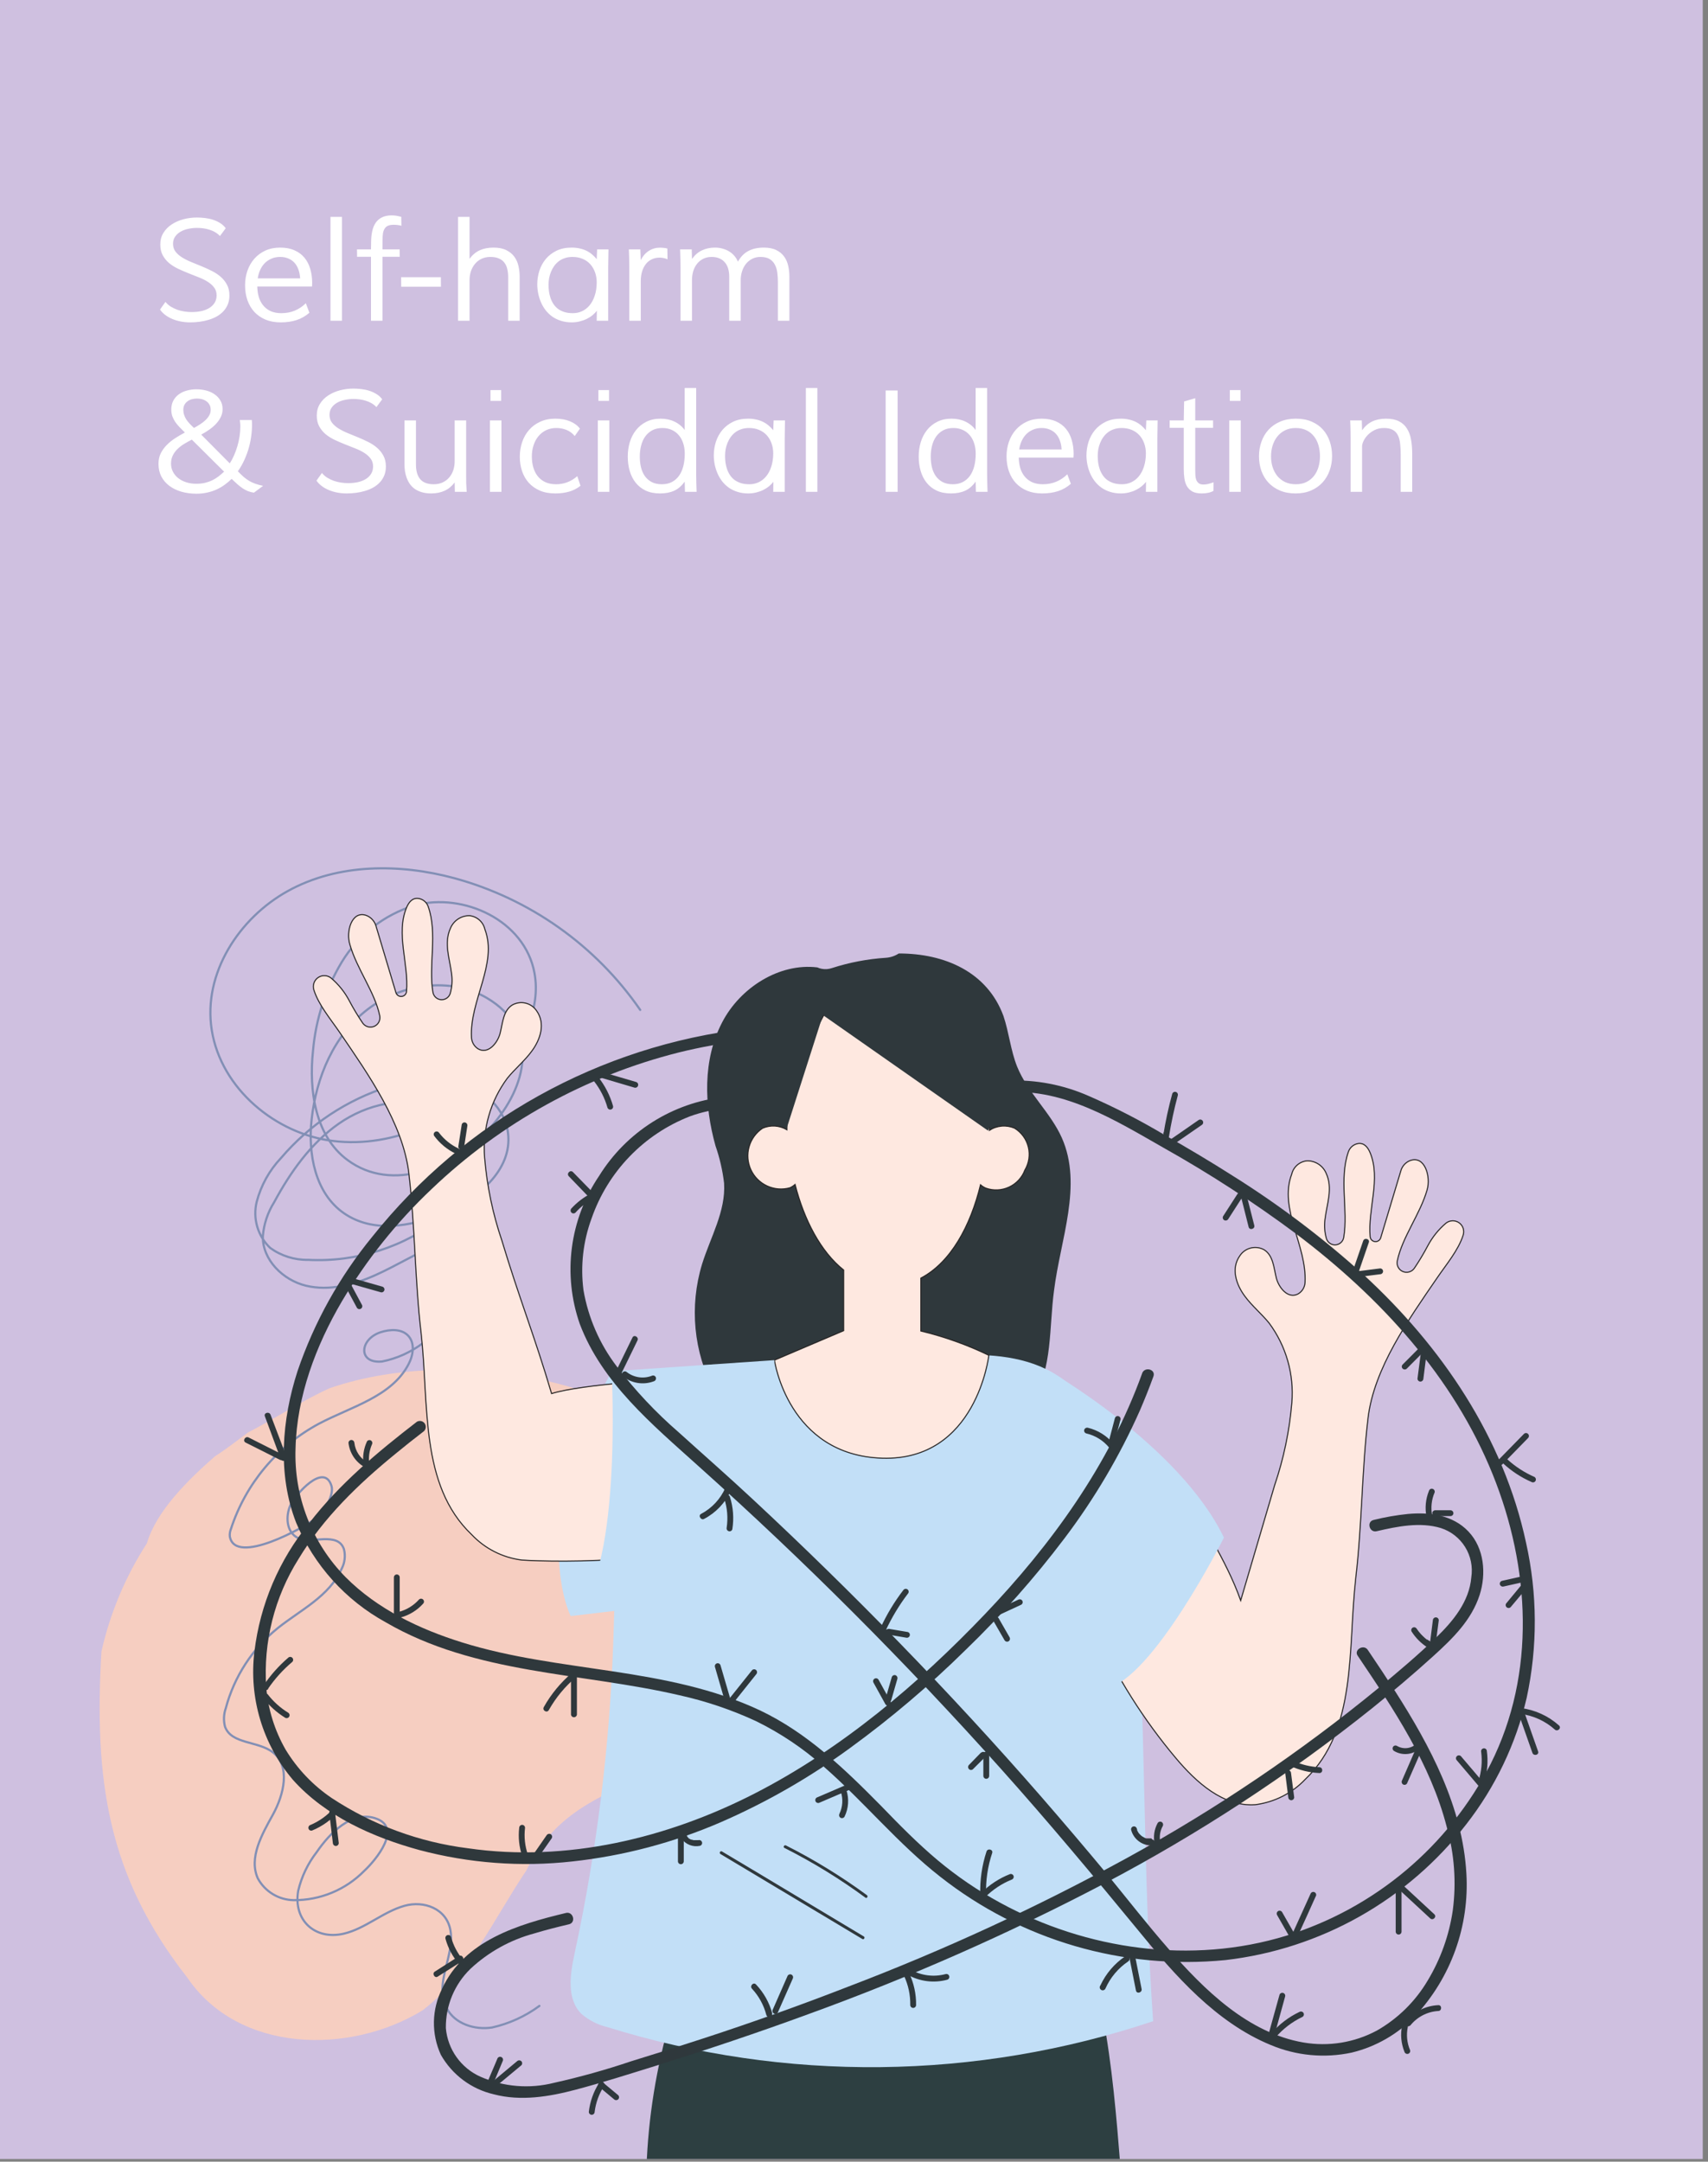 <svg width="211" height="267" viewBox="0 0 211 267" fill="none" xmlns="http://www.w3.org/2000/svg">
<rect x="0" y="0" width="211" height="267" fill="#808080" stroke="none"/>
<g clip-path="url(#clip0_1311_10232)">
<path fill-rule="evenodd" clip-rule="evenodd" d="M0 0H210.35V266.67H0V0Z" fill="#CFC0E0"/>
<path d="M20.439 37.29C20.628 37.519 20.848 37.714 21.101 37.875C21.359 38.029 21.628 38.158 21.909 38.261C22.195 38.359 22.488 38.431 22.786 38.477C23.09 38.522 23.385 38.545 23.672 38.545C24.125 38.545 24.54 38.502 24.918 38.416C25.297 38.325 25.621 38.193 25.89 38.021C26.165 37.843 26.377 37.628 26.526 37.376C26.681 37.118 26.759 36.82 26.759 36.482C26.759 36.103 26.658 35.782 26.458 35.519C26.257 35.249 25.993 35.011 25.666 34.805C25.346 34.599 24.976 34.415 24.557 34.255C24.139 34.088 23.712 33.919 23.276 33.747C22.846 33.575 22.422 33.392 22.003 33.197C21.585 32.996 21.212 32.761 20.886 32.492C20.565 32.217 20.304 31.896 20.103 31.529C19.903 31.156 19.802 30.715 19.802 30.205C19.802 29.654 19.931 29.173 20.189 28.76C20.447 28.342 20.788 27.995 21.212 27.72C21.637 27.439 22.118 27.227 22.657 27.083C23.196 26.94 23.749 26.868 24.317 26.868C24.643 26.868 24.979 26.888 25.323 26.928C25.666 26.969 25.996 27.04 26.311 27.143C26.632 27.247 26.928 27.384 27.197 27.556C27.472 27.723 27.701 27.935 27.885 28.192L27.171 29.156C26.999 28.966 26.802 28.809 26.578 28.683C26.36 28.551 26.125 28.448 25.873 28.373C25.626 28.293 25.371 28.235 25.108 28.201C24.844 28.167 24.583 28.149 24.325 28.149C23.976 28.149 23.626 28.187 23.276 28.261C22.926 28.33 22.611 28.445 22.33 28.605C22.049 28.76 21.82 28.963 21.642 29.216C21.465 29.462 21.376 29.763 21.376 30.119C21.376 30.485 21.476 30.804 21.677 31.073C21.877 31.337 22.141 31.572 22.468 31.778C22.795 31.985 23.164 32.174 23.577 32.346C23.995 32.518 24.423 32.693 24.858 32.87C25.294 33.048 25.718 33.24 26.131 33.446C26.549 33.653 26.922 33.896 27.249 34.177C27.575 34.458 27.839 34.788 28.04 35.166C28.24 35.539 28.341 35.98 28.341 36.49C28.341 36.897 28.275 37.264 28.143 37.591C28.011 37.912 27.831 38.196 27.601 38.442C27.372 38.689 27.102 38.901 26.793 39.078C26.483 39.25 26.148 39.391 25.787 39.5C25.431 39.609 25.059 39.689 24.669 39.74C24.279 39.792 23.892 39.818 23.508 39.818C23.09 39.818 22.691 39.781 22.313 39.706C21.935 39.632 21.585 39.526 21.264 39.388C20.943 39.25 20.654 39.084 20.396 38.889C20.143 38.694 19.934 38.477 19.768 38.236L20.439 37.29ZM37.077 34.383L37.068 34.263C37.04 33.891 36.965 33.55 36.845 33.24C36.73 32.93 36.57 32.664 36.363 32.44C36.157 32.217 35.905 32.045 35.606 31.924C35.314 31.798 34.982 31.735 34.609 31.735C34.208 31.735 33.847 31.807 33.526 31.95C33.205 32.088 32.927 32.277 32.692 32.518C32.462 32.758 32.276 33.039 32.133 33.36C31.989 33.681 31.892 34.022 31.84 34.383H37.077ZM38.221 38.631C37.745 39.044 37.217 39.345 36.638 39.534C36.059 39.723 35.403 39.818 34.669 39.818C33.976 39.818 33.357 39.706 32.812 39.483C32.267 39.253 31.806 38.938 31.428 38.537C31.055 38.13 30.768 37.645 30.568 37.084C30.373 36.522 30.275 35.906 30.275 35.235C30.275 34.599 30.373 33.999 30.568 33.438C30.763 32.876 31.046 32.383 31.419 31.959C31.792 31.535 32.245 31.199 32.778 30.953C33.316 30.706 33.93 30.583 34.618 30.583C35.294 30.583 35.882 30.695 36.38 30.918C36.879 31.136 37.289 31.44 37.61 31.83C37.931 32.214 38.169 32.672 38.324 33.206C38.484 33.739 38.565 34.318 38.565 34.943C38.565 35.005 38.562 35.08 38.556 35.166C38.556 35.246 38.553 35.321 38.547 35.39H31.78L31.806 35.776C31.84 36.206 31.926 36.599 32.064 36.955C32.207 37.31 32.402 37.617 32.649 37.875C32.895 38.133 33.193 38.333 33.543 38.477C33.898 38.614 34.302 38.683 34.755 38.683C35.363 38.683 35.919 38.577 36.423 38.365C36.928 38.153 37.381 37.849 37.782 37.453L38.221 38.631ZM42.245 26.791V39.62H40.826V26.791H42.245ZM47.249 39.62H45.83V31.718H44.111L44.102 30.798H45.83L45.847 29.835C45.853 29.37 45.899 28.941 45.985 28.545C46.071 28.149 46.212 27.808 46.406 27.522C46.601 27.235 46.859 27.012 47.18 26.851C47.507 26.685 47.914 26.602 48.401 26.602C48.522 26.602 48.631 26.608 48.728 26.619C48.825 26.625 48.917 26.636 49.003 26.653C49.095 26.671 49.187 26.691 49.278 26.714C49.37 26.736 49.468 26.759 49.571 26.782L49.588 27.892C49.473 27.846 49.327 27.814 49.149 27.797C48.977 27.774 48.808 27.763 48.642 27.763C48.35 27.763 48.112 27.803 47.928 27.883C47.751 27.963 47.613 28.084 47.516 28.244C47.418 28.399 47.349 28.594 47.309 28.829C47.275 29.058 47.258 29.325 47.258 29.628L47.249 30.798H49.373L49.382 31.718H47.249V39.62ZM49.562 35.415L49.553 34.237H54.463L54.472 35.415H49.562ZM58.006 26.791V31.967C58.367 31.48 58.788 31.128 59.27 30.91C59.752 30.692 60.319 30.583 60.972 30.583C61.614 30.583 62.142 30.689 62.555 30.901C62.973 31.108 63.303 31.38 63.544 31.718C63.79 32.056 63.959 32.437 64.051 32.862C64.148 33.286 64.197 33.716 64.197 34.151V39.62H62.778V34.237C62.778 33.87 62.741 33.535 62.666 33.231C62.598 32.922 62.477 32.658 62.305 32.44C62.139 32.217 61.913 32.045 61.626 31.924C61.345 31.798 60.995 31.735 60.577 31.735C60.17 31.735 59.806 31.813 59.485 31.967C59.17 32.116 58.903 32.323 58.685 32.586C58.467 32.844 58.298 33.148 58.178 33.498C58.063 33.842 58.006 34.206 58.006 34.59V39.62H56.587V26.791H58.006ZM70.612 30.583C70.973 30.583 71.302 30.617 71.6 30.686C71.898 30.749 72.174 30.841 72.426 30.961C72.678 31.082 72.91 31.231 73.122 31.408C73.335 31.586 73.532 31.787 73.716 32.01L73.767 30.798H75.169L75.135 32.973V39.62H73.716L73.733 38.382C73.595 38.565 73.421 38.746 73.208 38.924C73.002 39.096 72.767 39.248 72.503 39.379C72.24 39.511 71.947 39.617 71.626 39.697C71.311 39.778 70.978 39.818 70.629 39.818C70.136 39.818 69.689 39.752 69.287 39.62C68.886 39.494 68.528 39.319 68.213 39.096C67.897 38.866 67.622 38.6 67.387 38.296C67.158 37.992 66.969 37.665 66.82 37.316C66.671 36.966 66.559 36.605 66.484 36.232C66.41 35.854 66.372 35.481 66.372 35.114C66.372 34.547 66.458 33.991 66.63 33.446C66.808 32.902 67.072 32.417 67.421 31.993C67.777 31.569 68.218 31.228 68.746 30.97C69.279 30.712 69.901 30.583 70.612 30.583ZM70.775 38.683C71.176 38.683 71.552 38.603 71.901 38.442C72.257 38.276 72.566 38.035 72.83 37.72C73.099 37.399 73.311 37.003 73.466 36.533C73.627 36.057 73.71 35.51 73.716 34.891C73.716 34.426 73.644 34.002 73.501 33.618C73.363 33.234 73.165 32.902 72.907 32.621C72.65 32.34 72.334 32.122 71.962 31.967C71.595 31.813 71.182 31.735 70.723 31.735C70.374 31.735 70.058 31.784 69.778 31.881C69.497 31.973 69.247 32.102 69.029 32.268C68.812 32.434 68.622 32.629 68.462 32.853C68.301 33.077 68.17 33.317 68.066 33.575C67.963 33.828 67.886 34.091 67.834 34.366C67.788 34.642 67.765 34.914 67.765 35.183C67.765 35.447 67.783 35.719 67.817 36C67.857 36.275 67.92 36.542 68.006 36.8C68.092 37.058 68.21 37.301 68.359 37.531C68.508 37.76 68.691 37.961 68.909 38.133C69.133 38.299 69.396 38.434 69.7 38.537C70.01 38.634 70.368 38.683 70.775 38.683ZM79.159 39.62H77.74V32.922C77.74 32.561 77.734 32.2 77.723 31.838C77.711 31.477 77.7 31.13 77.688 30.798H79.107L79.159 32.131C79.399 31.643 79.726 31.265 80.139 30.996C80.552 30.726 81.01 30.592 81.515 30.592C81.847 30.592 82.157 30.626 82.443 30.695L82.46 32.028C82.34 31.965 82.194 31.916 82.022 31.881C81.85 31.841 81.666 31.821 81.472 31.821C81.128 31.821 80.812 31.89 80.526 32.028C80.239 32.159 79.996 32.351 79.795 32.604C79.594 32.856 79.437 33.163 79.322 33.524C79.213 33.885 79.159 34.289 79.159 34.736V39.62ZM85.453 30.798L85.487 31.985C85.831 31.503 86.238 31.151 86.708 30.927C87.184 30.698 87.726 30.583 88.333 30.583C88.666 30.583 88.978 30.626 89.271 30.712C89.569 30.792 89.838 30.907 90.079 31.056C90.325 31.205 90.54 31.388 90.724 31.606C90.907 31.818 91.053 32.056 91.162 32.32C91.495 31.718 91.922 31.279 92.444 31.004C92.965 30.723 93.604 30.583 94.361 30.583C94.986 30.583 95.502 30.686 95.909 30.892C96.316 31.093 96.637 31.36 96.872 31.692C97.113 32.025 97.279 32.406 97.371 32.836C97.468 33.26 97.517 33.699 97.517 34.151V39.62H96.098V34.822C96.098 34.455 96.075 34.088 96.029 33.721C95.989 33.355 95.894 33.025 95.745 32.733C95.602 32.434 95.387 32.194 95.1 32.01C94.814 31.827 94.427 31.735 93.94 31.735C93.556 31.735 93.212 31.815 92.908 31.976C92.61 32.131 92.355 32.34 92.143 32.604C91.936 32.867 91.778 33.171 91.67 33.515C91.561 33.853 91.506 34.206 91.506 34.573V39.62H90.088V34.16C90.088 33.828 90.047 33.515 89.967 33.223C89.887 32.925 89.758 32.667 89.58 32.449C89.408 32.231 89.185 32.059 88.909 31.933C88.634 31.801 88.302 31.735 87.912 31.735C87.522 31.735 87.175 31.813 86.872 31.967C86.573 32.116 86.321 32.32 86.115 32.578C85.909 32.836 85.751 33.137 85.642 33.481C85.539 33.825 85.487 34.189 85.487 34.573V39.62H84.068V33.077C84.068 32.698 84.063 32.314 84.051 31.924C84.046 31.535 84.034 31.159 84.017 30.798H85.453Z" fill="white"/>
<path d="M19.579 57.293C19.579 56.812 19.67 56.382 19.854 56.004C20.043 55.625 20.29 55.281 20.593 54.972C20.897 54.662 21.244 54.381 21.634 54.129C22.024 53.877 22.425 53.642 22.838 53.424L22.709 53.295C22.519 53.106 22.33 52.914 22.141 52.719C21.958 52.524 21.791 52.321 21.642 52.108C21.499 51.891 21.381 51.658 21.29 51.412C21.204 51.16 21.161 50.885 21.161 50.586C21.161 50.174 21.241 49.812 21.402 49.503C21.568 49.188 21.791 48.927 22.072 48.721C22.359 48.508 22.689 48.351 23.061 48.248C23.439 48.139 23.844 48.084 24.273 48.084C24.675 48.084 25.067 48.133 25.452 48.23C25.841 48.328 26.185 48.48 26.483 48.686C26.787 48.887 27.031 49.142 27.214 49.451C27.403 49.755 27.498 50.116 27.498 50.535C27.498 50.879 27.424 51.203 27.274 51.507C27.131 51.805 26.936 52.085 26.69 52.349C26.449 52.607 26.168 52.848 25.847 53.071C25.532 53.295 25.202 53.498 24.858 53.682L28.384 57.233C28.579 56.935 28.756 56.603 28.917 56.236C29.077 55.869 29.215 55.49 29.329 55.101C29.444 54.705 29.533 54.304 29.596 53.897C29.659 53.49 29.691 53.094 29.691 52.71C29.691 52.492 29.682 52.321 29.665 52.194C29.648 52.068 29.633 51.962 29.622 51.876H31.11C31.15 52.415 31.138 52.968 31.075 53.536C31.018 54.103 30.915 54.662 30.765 55.212C30.616 55.763 30.424 56.293 30.189 56.803C29.96 57.313 29.691 57.783 29.381 58.213C29.639 58.477 29.877 58.706 30.095 58.901C30.318 59.09 30.548 59.257 30.783 59.4C31.018 59.538 31.273 59.655 31.548 59.753C31.823 59.85 32.141 59.936 32.502 60.011L31.367 60.853C31.098 60.813 30.852 60.75 30.628 60.664C30.41 60.572 30.195 60.458 29.983 60.32C29.771 60.177 29.556 60.011 29.338 59.821C29.12 59.626 28.88 59.403 28.616 59.151C28.358 59.403 28.077 59.641 27.773 59.864C27.469 60.088 27.137 60.283 26.776 60.449C26.42 60.615 26.033 60.744 25.615 60.836C25.202 60.933 24.755 60.982 24.273 60.982C23.603 60.982 22.981 60.899 22.408 60.733C21.84 60.567 21.344 60.326 20.92 60.011C20.502 59.695 20.172 59.311 19.931 58.858C19.696 58.4 19.579 57.878 19.579 57.293ZM27.687 58.248C27.676 58.242 27.61 58.182 27.489 58.067C27.375 57.953 27.223 57.801 27.034 57.611C26.845 57.422 26.63 57.21 26.389 56.975C26.154 56.74 25.913 56.499 25.666 56.253L23.697 54.301C23.371 54.467 23.052 54.645 22.743 54.834C22.433 55.023 22.158 55.235 21.918 55.47C21.677 55.706 21.485 55.972 21.341 56.27C21.198 56.562 21.126 56.892 21.126 57.259C21.126 57.62 21.204 57.953 21.359 58.256C21.513 58.56 21.728 58.824 22.003 59.047C22.279 59.265 22.605 59.437 22.984 59.563C23.368 59.69 23.789 59.753 24.248 59.753C24.637 59.753 24.996 59.715 25.323 59.641C25.649 59.56 25.95 59.455 26.225 59.323C26.506 59.185 26.764 59.025 26.999 58.841C27.24 58.658 27.469 58.46 27.687 58.248ZM23.964 52.856C24.222 52.719 24.474 52.57 24.721 52.409C24.973 52.249 25.194 52.077 25.383 51.893C25.578 51.71 25.732 51.515 25.847 51.309C25.968 51.097 26.028 50.867 26.028 50.621C26.028 50.374 25.976 50.162 25.873 49.984C25.775 49.807 25.646 49.663 25.486 49.555C25.325 49.44 25.145 49.357 24.944 49.305C24.744 49.254 24.543 49.228 24.342 49.228C24.107 49.228 23.887 49.257 23.68 49.314C23.48 49.371 23.302 49.46 23.147 49.58C22.992 49.695 22.869 49.841 22.777 50.019C22.691 50.191 22.648 50.392 22.648 50.621C22.648 50.839 22.68 51.045 22.743 51.24C22.806 51.435 22.895 51.624 23.009 51.807C23.13 51.985 23.27 52.16 23.431 52.332C23.591 52.504 23.769 52.679 23.964 52.856ZM39.768 58.42C39.957 58.649 40.178 58.844 40.43 59.005C40.688 59.159 40.958 59.288 41.239 59.391C41.525 59.489 41.818 59.56 42.116 59.606C42.419 59.652 42.715 59.675 43.001 59.675C43.454 59.675 43.87 59.632 44.248 59.546C44.627 59.455 44.95 59.323 45.22 59.151C45.495 58.973 45.707 58.758 45.856 58.506C46.011 58.248 46.088 57.95 46.088 57.611C46.088 57.233 45.988 56.912 45.787 56.648C45.587 56.379 45.323 56.141 44.996 55.935C44.675 55.728 44.306 55.545 43.887 55.385C43.469 55.218 43.041 55.049 42.606 54.877C42.176 54.705 41.752 54.522 41.333 54.327C40.915 54.126 40.542 53.891 40.215 53.622C39.894 53.347 39.634 53.026 39.433 52.659C39.232 52.286 39.132 51.845 39.132 51.334C39.132 50.784 39.261 50.303 39.519 49.89C39.777 49.471 40.118 49.125 40.542 48.849C40.966 48.569 41.448 48.356 41.987 48.213C42.526 48.07 43.079 47.998 43.646 47.998C43.973 47.998 44.308 48.018 44.652 48.058C44.996 48.099 45.326 48.17 45.641 48.273C45.962 48.377 46.257 48.514 46.527 48.686C46.802 48.852 47.031 49.065 47.215 49.322L46.501 50.285C46.329 50.096 46.131 49.939 45.908 49.812C45.69 49.681 45.455 49.578 45.203 49.503C44.956 49.423 44.701 49.365 44.437 49.331C44.174 49.297 43.913 49.279 43.655 49.279C43.305 49.279 42.956 49.317 42.606 49.391C42.256 49.46 41.941 49.575 41.66 49.735C41.379 49.89 41.15 50.093 40.972 50.346C40.794 50.592 40.706 50.893 40.706 51.248C40.706 51.615 40.806 51.934 41.007 52.203C41.207 52.467 41.471 52.702 41.798 52.908C42.124 53.114 42.494 53.304 42.907 53.476C43.325 53.648 43.752 53.822 44.188 54C44.624 54.178 45.048 54.37 45.461 54.576C45.879 54.782 46.252 55.026 46.578 55.307C46.905 55.588 47.169 55.918 47.37 56.296C47.57 56.669 47.67 57.11 47.67 57.62C47.67 58.027 47.605 58.394 47.473 58.721C47.341 59.042 47.16 59.325 46.931 59.572C46.702 59.819 46.432 60.031 46.123 60.208C45.813 60.38 45.478 60.521 45.117 60.63C44.761 60.739 44.389 60.819 43.999 60.87C43.609 60.922 43.222 60.948 42.838 60.948C42.419 60.948 42.021 60.91 41.643 60.836C41.264 60.761 40.915 60.655 40.594 60.518C40.273 60.38 39.983 60.214 39.725 60.019C39.473 59.824 39.264 59.606 39.098 59.366L39.768 58.42ZM56.166 51.928H57.585V58.635C57.585 59.013 57.587 59.371 57.593 59.71C57.605 60.042 57.625 60.389 57.653 60.75H56.192L56.166 59.589C55.501 60.495 54.532 60.948 53.26 60.948C52.824 60.948 52.44 60.896 52.107 60.793C51.775 60.696 51.485 60.561 51.239 60.389C50.998 60.217 50.795 60.013 50.628 59.778C50.468 59.543 50.339 59.291 50.241 59.022C50.144 58.752 50.072 58.474 50.026 58.188C49.986 57.895 49.966 57.606 49.966 57.319V51.928H51.385V57.319C51.379 58.139 51.554 58.761 51.91 59.185C52.265 59.603 52.824 59.813 53.586 59.813C53.999 59.813 54.363 59.738 54.678 59.589C54.999 59.44 55.269 59.237 55.487 58.979C55.71 58.721 55.879 58.423 55.994 58.084C56.108 57.74 56.166 57.379 56.166 57.001V51.928ZM61.91 48.179V49.512H60.594V48.179H61.91ZM60.525 51.928H61.944V60.75H60.525V51.928ZM70.999 53.862C70.723 53.519 70.388 53.266 69.993 53.106C69.597 52.945 69.176 52.865 68.728 52.865C68.253 52.865 67.829 52.957 67.456 53.14C67.083 53.324 66.765 53.576 66.501 53.897C66.243 54.212 66.046 54.585 65.908 55.015C65.77 55.439 65.702 55.895 65.702 56.382C65.702 56.863 65.762 57.313 65.882 57.732C66.003 58.15 66.186 58.514 66.433 58.824C66.679 59.133 66.992 59.377 67.37 59.555C67.748 59.727 68.195 59.813 68.711 59.813C69.68 59.813 70.549 59.48 71.317 58.815L71.712 60.002C71.294 60.334 70.826 60.575 70.311 60.724C69.795 60.873 69.224 60.948 68.6 60.948C67.871 60.948 67.232 60.83 66.682 60.595C66.137 60.355 65.682 60.031 65.315 59.624C64.948 59.211 64.673 58.729 64.489 58.179C64.306 57.629 64.214 57.044 64.214 56.425C64.214 55.783 64.312 55.175 64.507 54.602C64.701 54.029 64.985 53.53 65.358 53.106C65.73 52.676 66.189 52.338 66.734 52.091C67.278 51.839 67.9 51.713 68.6 51.713C69.293 51.713 69.901 51.822 70.422 52.04C70.944 52.257 71.351 52.558 71.643 52.942L70.999 53.862ZM75.238 48.179V49.512H73.922V48.179H75.238ZM73.853 51.928H75.272V60.75H73.853V51.928ZM84.619 60.75L84.584 59.486C84.212 60.013 83.779 60.389 83.286 60.612C82.799 60.836 82.217 60.948 81.54 60.948C80.858 60.948 80.265 60.83 79.76 60.595C79.262 60.355 78.849 60.028 78.522 59.615C78.196 59.202 77.952 58.721 77.791 58.17C77.631 57.614 77.551 57.024 77.551 56.399C77.551 55.78 77.634 55.19 77.8 54.628C77.972 54.06 78.227 53.562 78.565 53.132C78.909 52.696 79.334 52.352 79.838 52.1C80.348 51.842 80.939 51.713 81.609 51.713C82.246 51.713 82.816 51.833 83.32 52.074C83.831 52.315 84.252 52.662 84.584 53.114V47.921H86.003V58.549C86.009 58.893 86.015 59.262 86.02 59.658C86.032 60.053 86.043 60.417 86.055 60.75H84.619ZM81.764 59.813C82.228 59.813 82.635 59.724 82.985 59.546C83.34 59.363 83.636 59.108 83.871 58.781C84.111 58.448 84.292 58.05 84.412 57.586C84.533 57.121 84.593 56.605 84.593 56.038C84.593 55.562 84.527 55.129 84.395 54.74C84.269 54.35 84.086 54.017 83.845 53.742C83.604 53.461 83.315 53.246 82.976 53.097C82.638 52.942 82.26 52.865 81.841 52.865C81.354 52.865 80.933 52.96 80.577 53.149C80.228 53.338 79.938 53.593 79.709 53.914C79.48 54.235 79.311 54.611 79.202 55.041C79.093 55.465 79.038 55.915 79.038 56.391C79.038 56.838 79.084 57.268 79.176 57.68C79.273 58.093 79.428 58.457 79.64 58.772C79.858 59.088 80.139 59.34 80.483 59.529C80.832 59.718 81.26 59.813 81.764 59.813ZM92.418 51.713C92.779 51.713 93.109 51.747 93.406 51.816C93.705 51.879 93.98 51.971 94.232 52.091C94.484 52.212 94.716 52.361 94.928 52.538C95.141 52.716 95.338 52.917 95.522 53.14L95.573 51.928H96.975L96.941 54.103V60.75H95.522L95.539 59.512C95.401 59.695 95.227 59.876 95.014 60.053C94.808 60.225 94.573 60.377 94.309 60.509C94.046 60.641 93.753 60.747 93.432 60.827C93.117 60.908 92.785 60.948 92.435 60.948C91.942 60.948 91.495 60.882 91.094 60.75C90.692 60.624 90.334 60.449 90.019 60.225C89.703 59.996 89.428 59.73 89.193 59.426C88.964 59.122 88.775 58.795 88.626 58.446C88.477 58.096 88.365 57.735 88.29 57.362C88.216 56.984 88.179 56.611 88.179 56.244C88.179 55.677 88.265 55.121 88.436 54.576C88.614 54.032 88.878 53.547 89.228 53.123C89.583 52.699 90.024 52.358 90.552 52.1C91.085 51.842 91.707 51.713 92.418 51.713ZM92.581 59.813C92.982 59.813 93.358 59.733 93.707 59.572C94.063 59.406 94.373 59.165 94.636 58.85C94.906 58.529 95.118 58.133 95.272 57.663C95.433 57.187 95.516 56.64 95.522 56.021C95.522 55.556 95.45 55.132 95.307 54.748C95.169 54.364 94.972 54.032 94.713 53.751C94.456 53.47 94.14 53.252 93.768 53.097C93.401 52.942 92.988 52.865 92.529 52.865C92.18 52.865 91.865 52.914 91.584 53.011C91.303 53.103 91.053 53.232 90.836 53.398C90.618 53.564 90.429 53.759 90.268 53.983C90.108 54.206 89.976 54.447 89.873 54.705C89.769 54.957 89.692 55.221 89.64 55.496C89.594 55.771 89.572 56.044 89.572 56.313C89.572 56.577 89.589 56.849 89.623 57.13C89.663 57.405 89.726 57.672 89.812 57.93C89.898 58.188 90.016 58.431 90.165 58.66C90.314 58.89 90.497 59.09 90.715 59.262C90.939 59.429 91.202 59.563 91.506 59.667C91.816 59.764 92.174 59.813 92.581 59.813ZM100.973 47.921V60.75H99.555V47.921H100.973ZM110.888 60.75H109.409V48.23H110.888V60.75ZM120.561 60.75L120.527 59.486C120.154 60.013 119.721 60.389 119.228 60.612C118.741 60.836 118.159 60.948 117.483 60.948C116.801 60.948 116.207 60.83 115.703 60.595C115.204 60.355 114.791 60.028 114.465 59.615C114.138 59.202 113.894 58.721 113.734 58.17C113.573 57.614 113.493 57.024 113.493 56.399C113.493 55.78 113.576 55.19 113.742 54.628C113.914 54.06 114.169 53.562 114.508 53.132C114.852 52.696 115.276 52.352 115.78 52.1C116.29 51.842 116.881 51.713 117.552 51.713C118.188 51.713 118.758 51.833 119.263 52.074C119.773 52.315 120.194 52.662 120.527 53.114V47.921H121.945V58.549C121.951 58.893 121.957 59.262 121.963 59.658C121.974 60.053 121.986 60.417 121.997 60.75H120.561ZM117.706 59.813C118.171 59.813 118.578 59.724 118.927 59.546C119.283 59.363 119.578 59.108 119.813 58.781C120.054 58.448 120.234 58.05 120.355 57.586C120.475 57.121 120.535 56.605 120.535 56.038C120.535 55.562 120.469 55.129 120.337 54.74C120.211 54.35 120.028 54.017 119.787 53.742C119.546 53.461 119.257 53.246 118.919 53.097C118.58 52.942 118.202 52.865 117.784 52.865C117.296 52.865 116.875 52.96 116.52 53.149C116.17 53.338 115.881 53.593 115.651 53.914C115.422 54.235 115.253 54.611 115.144 55.041C115.035 55.465 114.981 55.915 114.981 56.391C114.981 56.838 115.026 57.268 115.118 57.68C115.216 58.093 115.37 58.457 115.582 58.772C115.8 59.088 116.081 59.34 116.425 59.529C116.775 59.718 117.202 59.813 117.706 59.813ZM131.146 55.513L131.137 55.393C131.109 55.02 131.034 54.679 130.914 54.37C130.799 54.06 130.639 53.794 130.432 53.57C130.226 53.347 129.974 53.175 129.676 53.054C129.383 52.928 129.051 52.865 128.678 52.865C128.277 52.865 127.916 52.937 127.595 53.08C127.274 53.218 126.996 53.407 126.761 53.648C126.531 53.888 126.345 54.169 126.202 54.49C126.058 54.811 125.961 55.152 125.909 55.513H131.146ZM132.29 59.761C131.814 60.174 131.286 60.475 130.707 60.664C130.128 60.853 129.472 60.948 128.738 60.948C128.045 60.948 127.426 60.836 126.881 60.612C126.336 60.383 125.875 60.068 125.497 59.667C125.124 59.26 124.837 58.775 124.637 58.213C124.442 57.652 124.344 57.035 124.344 56.365C124.344 55.728 124.442 55.129 124.637 54.568C124.832 54.006 125.115 53.513 125.488 53.089C125.861 52.664 126.314 52.329 126.847 52.083C127.385 51.836 127.999 51.713 128.687 51.713C129.363 51.713 129.951 51.825 130.449 52.048C130.948 52.266 131.358 52.57 131.679 52.96C132 53.344 132.238 53.802 132.393 54.335C132.553 54.868 132.634 55.447 132.634 56.072C132.634 56.135 132.631 56.21 132.625 56.296C132.625 56.376 132.622 56.451 132.616 56.52H125.849L125.875 56.906C125.909 57.336 125.995 57.729 126.133 58.084C126.276 58.44 126.471 58.746 126.718 59.005C126.964 59.262 127.262 59.463 127.612 59.606C127.967 59.744 128.371 59.813 128.824 59.813C129.432 59.813 129.988 59.707 130.492 59.495C130.997 59.282 131.45 58.979 131.851 58.583L132.29 59.761ZM138.455 51.713C138.816 51.713 139.146 51.747 139.444 51.816C139.742 51.879 140.017 51.971 140.269 52.091C140.521 52.212 140.753 52.361 140.966 52.538C141.178 52.716 141.375 52.917 141.559 53.14L141.61 51.928H143.012L142.978 54.103V60.75H141.559L141.576 59.512C141.439 59.695 141.264 59.876 141.052 60.053C140.845 60.225 140.61 60.377 140.346 60.509C140.083 60.641 139.79 60.747 139.469 60.827C139.154 60.908 138.822 60.948 138.472 60.948C137.979 60.948 137.532 60.882 137.131 60.75C136.729 60.624 136.371 60.449 136.056 60.225C135.74 59.996 135.465 59.73 135.23 59.426C135.001 59.122 134.812 58.795 134.663 58.446C134.514 58.096 134.402 57.735 134.327 57.362C134.253 56.984 134.216 56.611 134.216 56.244C134.216 55.677 134.302 55.121 134.474 54.576C134.651 54.032 134.915 53.547 135.265 53.123C135.62 52.699 136.062 52.358 136.589 52.1C137.122 51.842 137.744 51.713 138.455 51.713ZM138.618 59.813C139.019 59.813 139.395 59.733 139.745 59.572C140.1 59.406 140.41 59.165 140.673 58.85C140.943 58.529 141.155 58.133 141.31 57.663C141.47 57.187 141.553 56.64 141.559 56.021C141.559 55.556 141.487 55.132 141.344 54.748C141.206 54.364 141.009 54.032 140.751 53.751C140.493 53.47 140.177 53.252 139.805 53.097C139.438 52.942 139.025 52.865 138.567 52.865C138.217 52.865 137.902 52.914 137.621 53.011C137.34 53.103 137.09 53.232 136.873 53.398C136.655 53.564 136.466 53.759 136.305 53.983C136.145 54.206 136.013 54.447 135.91 54.705C135.806 54.957 135.729 55.221 135.677 55.496C135.632 55.771 135.609 56.044 135.609 56.313C135.609 56.577 135.626 56.849 135.66 57.13C135.7 57.405 135.763 57.672 135.849 57.93C135.935 58.188 136.053 58.431 136.202 58.66C136.351 58.89 136.534 59.09 136.752 59.262C136.976 59.429 137.24 59.563 137.543 59.667C137.853 59.764 138.211 59.813 138.618 59.813ZM146.237 52.848H144.491V51.928H146.237L146.28 49.589L147.655 49.185V51.928H149.857V52.848H147.655V58.119C147.655 58.314 147.661 58.514 147.673 58.721C147.684 58.921 147.721 59.108 147.784 59.28C147.853 59.446 147.956 59.584 148.094 59.692C148.231 59.796 148.426 59.847 148.679 59.847C148.862 59.847 149.054 59.824 149.255 59.778C149.455 59.727 149.676 59.658 149.917 59.572L149.908 60.63C149.708 60.744 149.49 60.825 149.255 60.87C149.02 60.922 148.753 60.948 148.455 60.948C147.973 60.948 147.587 60.867 147.294 60.707C147.008 60.541 146.784 60.32 146.623 60.045C146.469 59.77 146.366 59.449 146.314 59.082C146.262 58.715 146.237 58.328 146.237 57.921V52.848ZM153.244 48.179V49.512H151.929V48.179H153.244ZM151.86 51.928H153.279V60.75H151.86V51.928ZM160.089 51.713C160.828 51.713 161.476 51.833 162.032 52.074C162.594 52.315 163.061 52.644 163.434 53.063C163.806 53.481 164.087 53.971 164.276 54.533C164.466 55.095 164.56 55.697 164.56 56.339C164.56 56.958 164.46 57.548 164.259 58.11C164.064 58.666 163.775 59.156 163.391 59.581C163.012 59.999 162.542 60.331 161.981 60.578C161.419 60.825 160.777 60.948 160.055 60.948C159.321 60.948 158.673 60.827 158.111 60.587C157.549 60.346 157.077 60.019 156.692 59.606C156.314 59.194 156.025 58.709 155.824 58.153C155.629 57.591 155.532 56.992 155.532 56.356C155.532 55.72 155.632 55.121 155.833 54.559C156.033 53.992 156.326 53.498 156.71 53.08C157.099 52.656 157.575 52.323 158.137 52.083C158.705 51.836 159.355 51.713 160.089 51.713ZM163.064 56.356C163.064 55.886 163.004 55.439 162.884 55.015C162.763 54.59 162.58 54.221 162.333 53.906C162.087 53.584 161.774 53.332 161.396 53.149C161.018 52.96 160.57 52.865 160.055 52.865C159.556 52.865 159.117 52.962 158.739 53.157C158.361 53.347 158.042 53.605 157.785 53.931C157.532 54.252 157.34 54.625 157.208 55.049C157.082 55.473 157.019 55.915 157.019 56.373C157.019 56.832 157.082 57.268 157.208 57.68C157.34 58.093 157.532 58.46 157.785 58.781C158.042 59.096 158.363 59.348 158.748 59.538C159.132 59.721 159.579 59.813 160.089 59.813C160.593 59.813 161.032 59.718 161.405 59.529C161.777 59.34 162.087 59.088 162.333 58.772C162.58 58.451 162.763 58.084 162.884 57.672C163.004 57.253 163.064 56.815 163.064 56.356ZM168.266 60.75H166.847V54.052C166.847 53.788 166.845 53.53 166.839 53.278C166.833 53.02 166.827 52.791 166.822 52.59C166.81 52.361 166.802 52.14 166.796 51.928H168.232L168.266 53.149C168.61 52.662 169.023 52.3 169.504 52.065C169.992 51.83 170.565 51.713 171.224 51.713C171.866 51.713 172.396 51.819 172.815 52.031C173.233 52.243 173.563 52.541 173.804 52.925C174.05 53.304 174.219 53.756 174.311 54.284C174.409 54.811 174.457 55.39 174.457 56.021V60.75H173.038V56.184C173.038 55.685 173.016 55.233 172.97 54.825C172.93 54.413 172.838 54.063 172.695 53.776C172.557 53.484 172.351 53.261 172.075 53.106C171.8 52.945 171.431 52.865 170.966 52.865C170.536 52.865 170.155 52.948 169.823 53.114C169.49 53.281 169.209 53.481 168.98 53.716C168.751 53.951 168.573 54.201 168.447 54.464C168.326 54.722 168.266 54.949 168.266 55.144V60.75Z" fill="white"/>
<path d="M40.74 171.46C57.11 165.82 82.61 170.63 91.64 186.46C95.86 193.04 96.99 201.46 92.64 208.31C85.64 221.82 71.25 218.05 65.02 231.04C61 237 58 243.87 52.19 248.32C43.19 253.81 29.49 253.63 23.12 244.24C13.23 231.63 11.62 219.75 12.53 203.99C13.602 199.237 15.505 194.711 18.15 190.62C19.31 186.62 23.26 182.77 26.54 179.89C27.93 179 29.36 177.89 30.63 176.94C34 175.19 37.56 172.88 40.74 171.46Z" fill="#F6CEC1"/>
<path d="M79.09 124.74C73.588 116.766 65.439 110.999 56.09 108.46C49.39 106.66 41.78 106.62 35.57 110.05C29.57 113.36 25.04 120.21 26.16 127.24C27.32 134.5 34.09 140.07 41.16 140.93C48.76 141.86 56.46 138.14 61.55 132.42C64.55 129.06 66.84 124.62 66.03 120.2C64.84 113.68 57.27 110.2 51.22 111.83C47.462 112.979 44.259 115.471 42.22 118.83C40.219 122.159 39.005 125.901 38.67 129.77C38.13 134.69 38.95 140.34 42.93 143.28C53.93 151.45 73.27 131.04 60.17 123.28C55.66 120.62 49.58 121.48 45.42 124.67C41.26 127.86 39.08 133 38.5 138.23C38.02 142.51 38.93 147.4 42.5 149.86C46.07 152.32 50.67 151.51 54.56 149.95C58.87 148.22 63.34 144.58 62.76 139.95C62.39 136.95 59.82 134.57 56.94 133.71C53.994 132.987 50.899 133.157 48.05 134.2C42.862 135.837 38.24 138.9 34.71 143.04C33.27 144.562 32.239 146.423 31.71 148.45C31.462 149.462 31.486 150.52 31.78 151.52C32.073 152.519 32.625 153.423 33.38 154.14C34.736 155.123 36.375 155.639 38.05 155.61C44.061 155.921 49.978 154.026 54.69 150.28C59.48 146.45 60.69 139.47 53.87 136.84C49.93 135.31 45.32 136.38 41.87 138.78C38.42 141.18 35.87 144.78 33.87 148.49C33.073 149.757 32.593 151.198 32.47 152.69C32.41 155.62 34.97 158.13 37.82 158.81C40.67 159.49 43.68 158.7 46.35 157.51C49.02 156.32 51.52 154.72 54.25 153.65C54.874 153.355 55.561 153.217 56.25 153.25C58.86 153.53 58.99 156.75 58.25 158.63C57.074 161.588 55.005 164.105 52.33 165.83C50.82 166.995 49.061 167.796 47.19 168.17C44.19 168.45 44.41 165.42 47 164.56C48.17 164.17 49.64 164.1 50.46 165.02C51.28 165.94 51.05 167.42 50.46 168.52C48.37 172.52 43.39 173.74 39.4 175.85C34.237 178.621 30.343 183.278 28.53 188.85C28.41 189.141 28.361 189.457 28.39 189.77C29.03 193.49 37.82 188.55 39.14 187.47C39.99 186.78 41.3 184.68 40.95 183.54C40.04 180.54 36.45 184.63 35.87 185.93C35.29 187.23 35.31 189.27 36.87 190C38.43 190.73 41.74 189.13 42.49 191.35C42.699 192.168 42.596 193.034 42.2 193.78C40.68 197.17 37.12 198.86 34.36 201.06C31.198 203.598 28.931 207.081 27.89 211C27.632 211.734 27.6 212.528 27.8 213.28C28.59 215.45 31.89 215.02 33.71 216.44C35.93 218.16 35.07 221.68 33.71 224.14C32.35 226.6 30.71 229.46 31.85 232.01C32.284 232.811 32.923 233.482 33.701 233.954C34.48 234.427 35.37 234.684 36.28 234.7C37.902 234.712 39.51 234.398 41.008 233.776C42.506 233.154 43.863 232.237 45 231.08C46.42 229.76 49.84 225.67 46.31 224.57C43.46 223.69 40.81 226.31 39.12 228.77C38.028 230.179 37.25 231.805 36.84 233.54C36.2 237.18 38.92 239.67 42.47 238.84C45.15 238.21 47.3 236.15 49.96 235.4C52.35 234.72 55.16 235.73 55.64 238.4C56.21 241.6 53.58 244.92 55.19 248.06C56.19 249.98 58.64 250.76 60.78 250.43C62.898 249.958 64.894 249.048 66.64 247.76" stroke="#828FB5" stroke-width="0.27" stroke-linecap="round" stroke-linejoin="round"/>
<path d="M131.18 140.55C129.77 137.38 126.95 134.97 125.65 131.74C124.85 129.74 124.65 127.52 123.96 125.48C121.96 120.05 116.7 117.76 111.03 117.77C110.56 118.077 110.02 118.259 109.46 118.3C107.179 118.446 104.925 118.876 102.75 119.58C102.559 119.643 102.361 119.683 102.16 119.7H102.09C101.705 119.723 101.32 119.651 100.97 119.49C96.27 118.92 91.44 121.99 89.22 126.26C86.8 130.89 86.98 136.5 88.39 141.53C88.91 143.024 89.266 144.569 89.45 146.14C89.67 149.62 87.76 152.82 86.73 156.14C85.14 161.36 85.679 166.997 88.23 171.82C90.02 175.14 95.23 176.92 98.33 179.07C99.961 180.337 101.775 181.348 103.71 182.07C107.71 183.32 112.08 181.94 116.04 180.5C120.45 178.9 125.14 176.96 127.59 172.96C130.04 168.96 129.59 164.02 130.21 159.41C131 153.06 133.77 146.4 131.18 140.55Z" fill="#2F383C"/>
<path d="M70.5 199.61C70.5 199.61 64.87 188.54 75.56 169.42C75.56 169.42 79 194 70.5 199.61Z" fill="#C2DFF7"/>
<path d="M138.43 267.82C137.43 255.29 136.32 242.05 130.04 231.15C125.61 233.62 121.57 231.68 117.28 231.32C110.35 230.73 103.43 233.01 96.5 232.53C94.43 232.39 92.33 231.65 90.32 232.12C83.894 242.954 80.297 255.231 79.86 267.82H138.43Z" fill="#2D3F41"/>
<path d="M130 231.15C126.47 232.94 122.26 231.8 118.36 231.21C114.07 230.561 109.702 230.619 105.43 231.38C102.94 231.83 100.43 232.52 97.92 232.38C95.41 232.24 92.68 231.3 90.12 231.85C88.6 235.51 85.53 238.58 85.27 242.54C94.443 239.029 104.178 237.217 114 237.19C117.16 237.19 120.35 237.39 123.44 236.73C126.53 236.07 128.56 233.94 130 231.15Z" fill="#8E8754"/>
<path d="M84.17 252.17C86.594 250.704 88.639 248.687 90.137 246.282C91.635 243.877 92.544 241.152 92.79 238.33C92.932 236.728 92.838 235.114 92.51 233.54C92.44 233.2 91.92 233.34 91.99 233.68C92.491 236.388 92.344 239.176 91.56 241.817C90.776 244.457 89.378 246.874 87.48 248.87C86.424 249.979 85.215 250.932 83.89 251.7C83.859 251.718 83.832 251.742 83.811 251.771C83.789 251.8 83.773 251.833 83.765 251.868C83.756 251.902 83.754 251.939 83.759 251.974C83.764 252.01 83.776 252.044 83.795 252.075C83.813 252.106 83.838 252.133 83.866 252.154C83.895 252.176 83.928 252.191 83.963 252.2C83.998 252.209 84.034 252.211 84.069 252.205C84.105 252.2 84.139 252.188 84.17 252.17Z" fill="#2F383C"/>
<path d="M135.57 249.33C133.337 248.444 131.284 247.159 129.51 245.54C127.64 243.63 126.79 240.87 126.28 238.3C125.975 236.742 125.834 235.157 125.86 233.57C125.86 233.498 125.831 233.43 125.781 233.379C125.73 233.328 125.661 233.3 125.59 233.3C125.518 233.3 125.45 233.328 125.399 233.379C125.348 233.43 125.32 233.498 125.32 233.57C125.273 236.481 125.775 239.375 126.8 242.1C127.241 243.342 127.898 244.496 128.74 245.51C129.548 246.415 130.485 247.197 131.52 247.83C132.741 248.568 134.003 249.235 135.3 249.83C135.61 249.97 135.89 249.51 135.57 249.36V249.33Z" fill="#2F383C"/>
<path d="M142.45 249.65C120.607 256.967 97.016 257.222 75.02 250.38C73.838 250.096 72.741 249.534 71.82 248.74C69.96 246.88 70.43 243.82 70.99 241.25C73.74 228.519 75.34 215.567 75.77 202.55C76 195.78 75.95 188.79 78.57 182.55C80.229 178.705 82.819 175.333 86.106 172.739C89.393 170.145 93.275 168.41 97.4 167.69C103.59 166.69 109.89 167.57 116.15 167.38C120.6 167.25 125.25 167.16 129.25 169.12C133.55 171.23 136.49 175.49 138.05 180.02C139.61 184.55 139.96 189.4 140.29 194.18C141.58 212.55 141.16 231.28 142.45 249.65Z" fill="#C2DFF7"/>
<path d="M126.61 144.52C126.259 145.454 125.554 146.212 124.648 146.629C123.742 147.047 122.708 147.09 121.77 146.75C121.537 146.647 121.321 146.509 121.13 146.34C119.9 151.4 117.47 155.92 113.76 157.87V164.4C116.658 165.099 119.474 166.105 122.16 167.4C122.16 167.4 120.64 180.47 108.99 180.11C97.34 179.75 95.67 168 95.67 168L104.22 164.36V156.87C101.38 154.61 99.32 150.65 98.22 146.3C98.031 146.466 97.818 146.604 97.59 146.71C96.65 146.974 95.647 146.893 94.761 146.483C93.875 146.073 93.164 145.361 92.757 144.473C92.35 143.586 92.272 142.583 92.538 141.644C92.805 140.705 93.397 139.891 94.21 139.35C94.689 139.142 95.211 139.051 95.733 139.084C96.254 139.117 96.761 139.273 97.21 139.54C97.21 139.12 97.21 138.7 97.21 138.28C97.19 136.191 97.528 134.114 98.21 132.14L101.78 125.35L111.35 124.29L121.23 132.14C121.907 134.116 122.245 136.192 122.23 138.28C122.23 138.72 122.23 139.16 122.23 139.61C122.687 139.315 123.21 139.137 123.752 139.092C124.295 139.046 124.84 139.135 125.34 139.35C126.189 139.872 126.798 140.707 127.035 141.675C127.273 142.642 127.12 143.664 126.61 144.52Z" fill="#FEE8E0" stroke="#262424" stroke-width="0.13" stroke-miterlimit="10"/>
<path d="M146.08 183C148.43 188.47 151.44 192.51 153.27 197.69C155.36 190.57 155.36 190.57 157.46 183.46C158.584 180.156 159.299 176.728 159.59 173.25C159.879 169.741 158.88 166.247 156.78 163.42C155.84 162.26 154.66 161.3 153.78 160.1C152.7 158.65 152.05 156.67 153.17 155.1C153.486 154.623 153.971 154.282 154.527 154.147C155.083 154.011 155.67 154.091 156.17 154.37C157.28 155.07 157.36 156.56 157.66 157.81C157.96 159.06 159.15 160.51 160.38 159.81C160.624 159.663 160.828 159.459 160.975 159.215C161.121 158.971 161.205 158.694 161.22 158.41C161.47 153.86 157.95 149.3 159.57 145.04C159.672 144.597 159.912 144.198 160.255 143.899C160.598 143.601 161.027 143.419 161.48 143.38C161.977 143.375 162.463 143.516 162.88 143.787C163.296 144.057 163.623 144.445 163.82 144.9C164.69 146.77 163.91 148.71 163.68 150.64C163.58 151.424 163.641 152.221 163.86 152.98C163.932 153.219 164.083 153.426 164.289 153.568C164.494 153.709 164.741 153.777 164.99 153.759C165.239 153.742 165.474 153.64 165.658 153.472C165.841 153.303 165.962 153.077 166 152.83C166.56 149.41 165.4 145.63 166.58 142.25C166.67 141.997 166.825 141.772 167.028 141.597C167.231 141.422 167.477 141.302 167.74 141.25C168.55 141.11 169 141.76 169.26 142.38C170.6 145.59 168.96 149.38 169.26 152.75C169.274 152.906 169.342 153.051 169.451 153.162C169.561 153.273 169.706 153.342 169.861 153.357C170.017 153.373 170.172 153.334 170.302 153.246C170.431 153.159 170.526 153.03 170.57 152.88L173.05 144.63C173.131 144.333 173.282 144.059 173.491 143.833C173.7 143.606 173.96 143.434 174.25 143.33C176.02 142.73 176.78 145.33 176.3 146.97C175.44 149.97 173.24 152.78 172.62 155.72C172.56 155.985 172.593 156.262 172.715 156.505C172.837 156.747 173.039 156.94 173.287 157.05C173.535 157.16 173.814 157.18 174.075 157.107C174.337 157.034 174.565 156.873 174.72 156.65C175.326 155.751 175.884 154.819 176.39 153.86C176.954 152.8 177.714 151.856 178.63 151.08C178.858 150.898 179.139 150.795 179.431 150.786C179.723 150.777 180.01 150.863 180.248 151.031C180.487 151.199 180.665 151.44 180.756 151.717C180.846 151.995 180.844 152.294 180.75 152.57C180.15 154.44 178.68 156.16 177.53 157.85C174 163 169.73 169 169 175.17C168.23 181.7 168.26 188.33 167.49 194.86C166.49 203.7 167.69 213.64 161.24 219.78C159.604 221.506 157.42 222.612 155.06 222.91C151.12 223.18 147.78 220.16 145.24 217.13C141.284 212.42 137.984 207.196 135.43 201.6C137.88 196.47 141.62 186.54 146.08 183Z" fill="#FEE8E0" stroke="#262424" stroke-width="0.13" stroke-miterlimit="10"/>
<path d="M85.87 169.8C81.72 170.55 72.04 170.93 68.14 172.13C66.04 165.02 64.14 160.35 62 153.23C60.873 149.92 60.158 146.484 59.87 143C59.581 139.491 60.58 135.996 62.68 133.17C63.62 132.01 64.8 131.05 65.68 129.85C66.76 128.41 67.41 126.42 66.29 124.85C65.973 124.374 65.487 124.035 64.931 123.902C64.375 123.768 63.789 123.85 63.29 124.13C62.18 124.82 62.1 126.31 61.8 127.56C61.5 128.81 60.31 130.26 59.08 129.56C58.838 129.412 58.636 129.207 58.491 128.963C58.346 128.719 58.264 128.443 58.25 128.16C57.99 123.6 61.51 119.04 59.9 114.78C59.798 114.337 59.56 113.936 59.219 113.635C58.879 113.334 58.452 113.147 58 113.1C57.504 113.095 57.017 113.236 56.6 113.506C56.184 113.777 55.857 114.164 55.66 114.62C54.79 116.5 55.57 118.44 55.8 120.36C55.9 121.144 55.839 121.94 55.62 122.7C55.548 122.939 55.397 123.146 55.191 123.287C54.986 123.429 54.739 123.496 54.49 123.479C54.241 123.461 54.006 123.36 53.822 123.191C53.639 123.022 53.518 122.796 53.48 122.55C52.92 119.14 54.08 115.35 52.9 111.98C52.813 111.725 52.66 111.498 52.456 111.322C52.252 111.146 52.005 111.028 51.74 110.98C50.93 110.84 50.48 111.48 50.22 112.11C48.88 115.31 50.52 119.11 50.22 122.47C50.206 122.625 50.139 122.771 50.029 122.882C49.919 122.993 49.774 123.062 49.619 123.077C49.464 123.093 49.308 123.053 49.178 122.966C49.049 122.879 48.954 122.75 48.91 122.6L46.44 114.35C46.351 114.057 46.195 113.788 45.985 113.564C45.776 113.34 45.517 113.168 45.23 113.06C43.46 112.45 42.7 115.06 43.23 116.69C44.09 119.69 46.29 122.51 46.91 125.45C46.967 125.714 46.93 125.989 46.807 126.229C46.685 126.469 46.483 126.659 46.236 126.767C45.989 126.875 45.712 126.895 45.452 126.823C45.192 126.75 44.965 126.59 44.81 126.37C44.202 125.475 43.644 124.547 43.14 123.59C42.58 122.53 41.823 121.587 40.91 120.81C40.683 120.625 40.402 120.52 40.109 120.509C39.817 120.498 39.529 120.582 39.289 120.749C39.048 120.916 38.869 121.157 38.777 121.435C38.685 121.713 38.686 122.013 38.78 122.29C39.38 124.16 40.85 125.88 42 127.57C45.51 132.72 49.78 138.75 50.51 144.94C51.28 151.47 51.25 158.11 52.02 164.64C53.02 173.48 51.82 183.41 58.27 189.55C59.904 191.281 62.089 192.39 64.45 192.69C68.39 192.96 88.13 193.38 90.68 187.79C88.19 182.65 90.33 173.33 85.87 169.8Z" fill="#FEE8E0" stroke="#262424" stroke-width="0.13" stroke-miterlimit="10"/>
<path d="M95.67 168L75.56 169.38C75.56 169.38 77 195.71 70.5 199.61L78.07 198.72C78.07 198.72 97.72 199.86 96.14 190.17C94.56 180.48 95.67 168 95.67 168Z" fill="#C2DFF7"/>
<path d="M129.25 169.12C129.25 169.12 145.66 178.41 151.2 189.92C151.2 189.92 142.4 207.47 136.56 208.6C130.72 209.73 129.25 169.12 129.25 169.12Z" fill="#C2DFF7"/>
<path d="M89 229L102.66 237.18L106.53 239.5C106.73 239.62 106.91 239.3 106.71 239.18L93.07 231L89.2 228.69C89.18 228.677 89.157 228.668 89.133 228.664C89.109 228.659 89.085 228.66 89.061 228.665C89.037 228.67 89.015 228.68 88.995 228.693C88.975 228.707 88.958 228.725 88.945 228.745C88.932 228.765 88.923 228.788 88.918 228.812C88.914 228.836 88.915 228.86 88.92 228.884C88.925 228.908 88.934 228.93 88.948 228.95C88.962 228.97 88.98 228.987 89 229Z" fill="#2F383C"/>
<path d="M96.91 228.25C100.408 230.016 103.753 232.069 106.91 234.39C107.1 234.53 107.28 234.22 107.09 234.08C103.933 231.759 100.588 229.706 97.09 227.94C96.88 227.84 96.7 228.15 96.91 228.25Z" fill="#2F383C"/>
<path d="M101.66 125.38L122.05 139.65C122.05 139.65 124.98 134.05 123.17 131.14C121.36 128.23 116.37 116 101.66 125.38Z" fill="#2F383C"/>
<path d="M101.66 125.38L97.12 139.56C97.12 139.56 92.13 128.85 101.66 125.38Z" fill="#2F383C"/>
<path d="M69.92 236.28C64.04 237.69 57.34 239.68 54.61 245.65C53.975 246.91 53.632 248.297 53.606 249.708C53.58 251.119 53.872 252.517 54.46 253.8C55.153 255.022 56.092 256.087 57.217 256.927C58.343 257.767 59.631 258.364 61 258.68C64.33 259.56 67.84 258.98 71.12 258.11C74.4 257.24 77.67 256.2 80.92 255.19C87.28 253.19 93.6 251.08 99.86 248.78C112.368 244.244 124.556 238.868 136.34 232.69C148.057 226.53 159.161 219.267 169.5 211C172.08 208.92 174.61 206.78 177.07 204.55C179.53 202.32 181.78 200.09 182.78 197.03C183.63 194.4 183.37 191.23 181.4 189.16C179.43 187.09 176.56 186.76 173.91 187C172.488 187.147 171.077 187.394 169.69 187.74C168.78 187.95 169.17 189.35 170.07 189.13C172.61 188.54 175.44 187.96 178 188.74C179.247 189.141 180.311 189.973 181 191.087C181.689 192.202 181.958 193.525 181.76 194.82C181.51 197.82 179.51 200.23 177.45 202.23C175.18 204.42 172.75 206.47 170.32 208.48C160.632 216.426 150.227 223.457 139.24 229.48C128.133 235.56 116.623 240.872 104.79 245.38C98.93 247.66 93 249.78 87 251.74C84.013 252.72 81.013 253.67 78 254.59C74.866 255.649 71.678 256.54 68.45 257.26C65.421 258.032 62.221 257.768 59.36 256.51C58.176 255.983 57.155 255.149 56.402 254.093C55.649 253.038 55.193 251.801 55.08 250.51C55.06 249.143 55.32 247.786 55.844 246.524C56.369 245.261 57.147 244.12 58.13 243.17C60.358 241.096 63.06 239.599 66 238.81C67.42 238.38 68.85 238.02 70.29 237.68C71.2 237.46 70.81 236.06 69.91 236.28H69.92Z" fill="#2F383C"/>
<path d="M89.46 135.49C86.311 135.839 83.282 136.901 80.604 138.593C77.925 140.286 75.667 142.566 74 145.26C72.209 147.908 71.062 150.938 70.649 154.108C70.236 157.278 70.568 160.501 71.62 163.52C74.38 170.83 80.62 175.98 86.24 181.05C92.82 186.937 99.23 193.003 105.47 199.25C111.71 205.497 117.773 211.91 123.66 218.49C129.5 225.01 135.1 231.73 140.66 238.49C145.15 244.01 150.23 249.81 156.98 252.59C160.138 253.92 163.629 254.248 166.98 253.53C169.976 252.807 172.701 251.238 174.83 249.01C177.02 246.653 178.71 243.877 179.796 240.848C180.883 237.819 181.343 234.602 181.15 231.39C180.68 223.18 176.68 215.66 172.34 208.88C171.24 207.17 170.11 205.48 168.97 203.79C168.46 203.03 167.2 203.79 167.73 204.52C172.16 211.1 176.73 217.9 178.73 225.67C179.673 229.017 179.925 232.522 179.47 235.97C179.023 239.034 177.969 241.978 176.37 244.63C174.85 247.202 172.686 249.332 170.09 250.81C167.315 252.297 164.122 252.814 161.02 252.28C154.15 251.1 148.74 245.74 144.34 240.7C141.76 237.75 139.34 234.64 136.86 231.61C134.146 228.343 131.393 225.103 128.6 221.89C122.993 215.463 117.21 209.183 111.25 203.05C105.29 196.917 99.206 190.963 93 185.19C90 182.39 86.89 179.67 83.84 176.91C81.015 174.462 78.448 171.731 76.18 168.76C74.075 165.999 72.669 162.771 72.08 159.35C71.694 156.363 72.037 153.326 73.08 150.5C74.07 147.645 75.669 145.039 77.765 142.861C79.861 140.684 82.404 138.988 85.22 137.89C86.601 137.384 88.044 137.065 89.51 136.94C90.43 136.86 90.43 135.41 89.51 135.49H89.46Z" fill="#2F383C"/>
<path d="M124.49 134.92C131.49 134.44 137.86 138.42 143.69 141.74C149.415 144.951 154.926 148.529 160.19 152.45C170.49 160.23 179.53 170.03 184.41 182.13C189.02 193.56 189.78 206.66 184.15 217.87C181.569 222.91 178.007 227.384 173.672 231.028C169.338 234.672 164.319 237.413 158.91 239.09C147.21 242.68 134.23 240.85 123.56 235.02C120.823 233.533 118.24 231.778 115.85 229.78C113.36 227.69 111.08 225.37 108.85 223.06C104.36 218.51 99.76 214.06 93.91 211.27C82.33 205.82 69.15 206.63 57.1 202.87C51.83 201.23 46.63 198.76 42.7 194.81C40.638 192.72 39.025 190.231 37.961 187.495C36.896 184.759 36.403 181.834 36.51 178.9C36.66 172.48 39.02 166.21 42.24 160.73C45.271 155.617 49 150.952 53.32 146.87C61.862 138.701 72.379 132.888 83.84 130C86.617 129.313 89.437 128.808 92.28 128.49C93.2 128.39 93.21 126.95 92.28 127.05C74.068 129.17 57.432 138.405 46 152.74C41.951 157.676 38.822 163.298 36.76 169.34C34.82 175.34 34.25 182.09 36.59 188.09C38.785 193.326 42.691 197.662 47.67 200.39C58.75 206.83 71.78 206.56 83.93 209.39C87.193 210.112 90.368 211.185 93.4 212.59C96.411 214.068 99.21 215.945 101.72 218.17C106.72 222.53 110.93 227.73 116.17 231.82C126.147 239.663 138.77 243.346 151.4 242.1C157.219 241.427 162.846 239.599 167.949 236.723C173.053 233.846 177.531 229.98 181.12 225.35C184.722 220.743 187.274 215.405 188.6 209.71C189.963 203.39 189.936 196.849 188.52 190.54C185.73 177.54 178.09 166.31 168.44 157.44C163.449 152.925 158.072 148.856 152.37 145.28C149.55 143.48 146.67 141.77 143.76 140.12C140.782 138.349 137.696 136.765 134.52 135.38C131.376 133.987 127.955 133.334 124.52 133.47C123.6 133.54 123.59 134.98 124.52 134.92H124.49Z" fill="#2F383C"/>
<path d="M141.09 169.65C137.03 180.91 129.88 190.78 121.66 199.39C113.44 208 104 216 93.24 221.52C82.48 227.04 70 230.06 57.8 228.29C51.8 227.538 46.053 225.421 41 222.1C38.681 220.538 36.729 218.491 35.28 216.1C33.928 213.743 33.112 211.118 32.89 208.41C32.507 202.83 33.908 197.272 36.89 192.54C39.97 187.45 44.31 183.27 48.89 179.54C49.99 178.633 51.11 177.743 52.25 176.87C52.413 176.768 52.531 176.607 52.578 176.421C52.624 176.234 52.596 176.036 52.5 175.87C52.451 175.787 52.387 175.715 52.31 175.657C52.234 175.599 52.147 175.557 52.054 175.532C51.961 175.508 51.864 175.503 51.769 175.516C51.674 175.529 51.583 175.561 51.5 175.61C46.67 179.33 41.95 183.27 38.21 188.11C34.481 192.652 32.129 198.165 31.43 204C31.084 206.823 31.328 209.688 32.145 212.413C32.963 215.138 34.337 217.663 36.18 219.83C40.18 224.32 46.1 226.95 51.81 228.51C57.962 230.146 64.364 230.624 70.69 229.92C77.018 229.232 83.207 227.597 89.05 225.07C94.706 222.606 100.072 219.524 105.05 215.88C110.085 212.211 114.842 208.173 119.28 203.8C123.709 199.525 127.798 194.911 131.51 190C135.213 185.105 138.34 179.8 140.83 174.19C141.42 172.81 141.98 171.42 142.49 170.01C142.81 169.13 141.41 168.76 141.09 169.63V169.65Z" fill="#2F383C"/>
<path d="M143.75 140L143.7 140.26L144.4 140.45C144.68 138.705 145.05 136.976 145.51 135.27C145.524 135.183 145.505 135.093 145.457 135.018C145.409 134.944 145.336 134.889 145.25 134.866C145.165 134.842 145.073 134.851 144.994 134.891C144.915 134.93 144.853 134.998 144.82 135.08C144.351 136.785 143.977 138.514 143.7 140.26C143.63 140.71 144.3 140.91 144.4 140.45V140.19C144.49 139.74 143.79 139.54 143.7 140H143.75Z" fill="#2F383C"/>
<path d="M145.1 141.27L148.46 138.95C148.542 138.901 148.601 138.821 148.625 138.728C148.648 138.635 148.634 138.537 148.585 138.455C148.536 138.373 148.456 138.313 148.363 138.29C148.27 138.266 148.172 138.281 148.09 138.33L144.74 140.65C144.698 140.673 144.662 140.704 144.633 140.741C144.603 140.778 144.582 140.821 144.57 140.867C144.558 140.913 144.555 140.961 144.562 141.007C144.569 141.054 144.585 141.099 144.61 141.14C144.658 141.222 144.736 141.281 144.828 141.306C144.92 141.33 145.018 141.317 145.1 141.27Z" fill="#2F383C"/>
<path d="M152.86 147.49L151.1 150.22C151.055 150.303 151.044 150.4 151.068 150.491C151.092 150.582 151.15 150.66 151.23 150.71C151.315 150.755 151.413 150.767 151.506 150.743C151.598 150.719 151.679 150.661 151.73 150.58L153.48 147.86C153.505 147.819 153.522 147.773 153.529 147.725C153.536 147.678 153.533 147.629 153.521 147.582C153.509 147.536 153.487 147.492 153.458 147.454C153.429 147.416 153.392 147.384 153.35 147.36C153.267 147.315 153.17 147.304 153.079 147.328C152.988 147.352 152.91 147.41 152.86 147.49Z" fill="#2F383C"/>
<path d="M153.2 147.38L154.25 151.55C154.36 152 155.06 151.81 154.95 151.36C154.6 149.97 154.25 148.58 153.89 147.19C153.857 147.108 153.795 147.04 153.716 147.001C153.636 146.961 153.545 146.952 153.46 146.976C153.374 146.999 153.3 147.054 153.253 147.128C153.205 147.203 153.186 147.292 153.2 147.38Z" fill="#2F383C"/>
<path d="M167.82 157.18L169.1 153.46C169.25 153.02 168.55 152.83 168.4 153.27C167.98 154.51 167.55 155.75 167.12 156.99C166.97 157.43 167.67 157.62 167.82 157.18Z" fill="#2F383C"/>
<path d="M167.49 157.77L170.49 157.39C170.587 157.39 170.679 157.352 170.748 157.285C170.817 157.218 170.858 157.126 170.86 157.03C170.86 156.982 170.851 156.934 170.832 156.89C170.813 156.846 170.786 156.805 170.751 156.772C170.717 156.738 170.676 156.712 170.631 156.695C170.586 156.677 170.538 156.669 170.49 156.67L167.49 157.05C167.394 157.05 167.301 157.088 167.232 157.155C167.163 157.222 167.123 157.314 167.12 157.41C167.12 157.458 167.13 157.506 167.148 157.55C167.167 157.595 167.195 157.635 167.229 157.668C167.264 157.702 167.304 157.728 167.349 157.746C167.394 157.763 167.442 157.771 167.49 157.77Z" fill="#2F383C"/>
<path d="M175.54 166.27L173.28 168.54C173.245 168.573 173.218 168.612 173.199 168.656C173.18 168.7 173.17 168.747 173.17 168.795C173.17 168.843 173.18 168.89 173.199 168.934C173.218 168.978 173.245 169.017 173.28 169.05C173.349 169.116 173.44 169.152 173.535 169.152C173.63 169.152 173.721 169.116 173.79 169.05L176.05 166.78C176.084 166.747 176.11 166.707 176.128 166.663C176.146 166.619 176.156 166.573 176.156 166.525C176.156 166.478 176.146 166.431 176.128 166.387C176.11 166.343 176.084 166.304 176.05 166.27C176.017 166.237 175.977 166.21 175.933 166.192C175.889 166.174 175.843 166.165 175.795 166.165C175.748 166.165 175.701 166.174 175.657 166.192C175.613 166.21 175.574 166.237 175.54 166.27Z" fill="#2F383C"/>
<path d="M175.5 167.29L175.11 170.29C175.112 170.387 175.153 170.478 175.222 170.545C175.291 170.613 175.383 170.65 175.48 170.65C175.574 170.645 175.663 170.606 175.729 170.539C175.796 170.473 175.835 170.384 175.84 170.29L176.22 167.29C176.22 167.1 176.04 166.93 175.86 166.93C175.766 166.935 175.677 166.974 175.611 167.041C175.544 167.107 175.505 167.196 175.5 167.29Z" fill="#2F383C"/>
<path d="M185.61 180.86L188.77 177.62C188.838 177.552 188.876 177.461 188.876 177.365C188.876 177.269 188.838 177.178 188.77 177.11C188.703 177.042 188.611 177.004 188.515 177.004C188.42 177.004 188.328 177.042 188.26 177.11L185.09 180.35C184.77 180.69 185.28 181.2 185.61 180.86Z" fill="#2F383C"/>
<path d="M185.71 180.77C186.738 181.718 187.918 182.489 189.2 183.05C189.282 183.097 189.38 183.11 189.472 183.086C189.563 183.061 189.642 183.002 189.69 182.92C189.735 182.838 189.749 182.742 189.726 182.651C189.704 182.56 189.648 182.481 189.57 182.43C188.342 181.895 187.21 181.162 186.22 180.26C185.87 179.94 185.36 180.45 185.71 180.77Z" fill="#2F383C"/>
<path d="M188.55 194.59L185.55 195.26C185.456 195.286 185.376 195.348 185.327 195.432C185.279 195.516 185.265 195.616 185.29 195.71C185.32 195.801 185.383 195.877 185.466 195.923C185.549 195.969 185.647 195.983 185.74 195.96L188.74 195.29C188.834 195.264 188.913 195.203 188.962 195.119C189.011 195.034 189.024 194.934 189 194.84C188.97 194.75 188.907 194.674 188.824 194.627C188.74 194.581 188.642 194.568 188.55 194.59Z" fill="#2F383C"/>
<path d="M188.34 195.3L186.11 198C186.042 198.067 186.004 198.159 186.004 198.255C186.004 198.35 186.042 198.442 186.11 198.51C186.178 198.577 186.269 198.615 186.365 198.615C186.461 198.615 186.552 198.577 186.62 198.51L188.85 195.85C188.919 195.782 188.958 195.69 188.959 195.593C188.96 195.497 188.923 195.404 188.855 195.335C188.787 195.266 188.695 195.227 188.599 195.226C188.502 195.225 188.409 195.262 188.34 195.33V195.3Z" fill="#2F383C"/>
<path d="M187.88 211.7C189.442 211.908 190.905 212.58 192.08 213.63C192.43 213.94 192.94 213.43 192.59 213.12C191.274 211.944 189.631 211.194 187.88 210.97C187.784 210.973 187.692 211.013 187.625 211.082C187.558 211.151 187.52 211.244 187.52 211.34C187.525 211.434 187.564 211.523 187.631 211.589C187.697 211.656 187.786 211.695 187.88 211.7Z" fill="#2F383C"/>
<path d="M187.55 211.51C188.137 213.163 188.723 214.83 189.31 216.51C189.47 216.95 190.17 216.76 190.01 216.32C189.423 214.673 188.837 213.006 188.25 211.32C188.09 210.89 187.39 211.07 187.55 211.51Z" fill="#2F383C"/>
<path d="M183.26 220.19L180.48 216.92C180.412 216.852 180.321 216.814 180.225 216.814C180.129 216.814 180.038 216.852 179.97 216.92C179.902 216.988 179.864 217.079 179.864 217.175C179.864 217.271 179.902 217.362 179.97 217.43L182.75 220.7C182.818 220.768 182.909 220.806 183.005 220.806C183.101 220.806 183.192 220.768 183.26 220.7C183.328 220.632 183.366 220.541 183.366 220.445C183.366 220.349 183.328 220.258 183.26 220.19Z" fill="#2F383C"/>
<path d="M183.34 220.21C183.748 218.918 183.861 217.551 183.67 216.21C183.659 216.164 183.638 216.121 183.609 216.083C183.581 216.046 183.545 216.014 183.504 215.991C183.463 215.968 183.417 215.953 183.37 215.948C183.323 215.942 183.276 215.946 183.23 215.96C183.139 215.986 183.062 216.046 183.015 216.129C182.968 216.211 182.956 216.309 182.98 216.4C183.133 217.607 183.017 218.833 182.64 219.99C182.5 220.43 183.19 220.62 183.34 220.18V220.21Z" fill="#2F383C"/>
<path d="M172.42 232.93V238.59C172.42 238.685 172.458 238.777 172.525 238.844C172.593 238.912 172.684 238.95 172.78 238.95C172.875 238.95 172.967 238.912 173.034 238.844C173.102 238.777 173.14 238.685 173.14 238.59V232.93C173.14 232.834 173.102 232.743 173.034 232.675C172.967 232.608 172.875 232.57 172.78 232.57C172.684 232.57 172.593 232.608 172.525 232.675C172.458 232.743 172.42 232.834 172.42 232.93Z" fill="#2F383C"/>
<path d="M172.77 233.33L176.68 236.95C177.02 237.27 177.53 236.76 177.19 236.44L173.28 232.82C172.94 232.5 172.43 233.01 172.77 233.33Z" fill="#2F383C"/>
<path d="M159.88 238.79L158.37 236.15C158.318 236.077 158.241 236.026 158.153 236.007C158.065 235.988 157.974 236.002 157.896 236.047C157.818 236.092 157.76 236.165 157.733 236.25C157.706 236.336 157.712 236.428 157.75 236.51L159.26 239.15C159.281 239.195 159.311 239.236 159.349 239.269C159.387 239.302 159.431 239.327 159.479 239.342C159.526 239.357 159.577 239.362 159.626 239.356C159.676 239.351 159.724 239.335 159.768 239.31C159.811 239.285 159.848 239.251 159.878 239.21C159.907 239.17 159.928 239.124 159.939 239.075C159.949 239.026 159.95 238.975 159.939 238.926C159.929 238.877 159.909 238.831 159.88 238.79Z" fill="#2F383C"/>
<path d="M160.3 239.17C161.054 237.53 161.797 235.89 162.53 234.25C162.559 234.209 162.579 234.163 162.59 234.114C162.6 234.065 162.599 234.014 162.589 233.965C162.578 233.916 162.557 233.87 162.528 233.829C162.499 233.789 162.461 233.755 162.418 233.73C162.374 233.705 162.326 233.689 162.276 233.683C162.227 233.678 162.176 233.683 162.129 233.698C162.081 233.713 162.037 233.738 161.999 233.771C161.962 233.804 161.931 233.844 161.91 233.89L159.68 238.81C159.635 238.893 159.624 238.99 159.648 239.081C159.672 239.172 159.73 239.25 159.81 239.3C159.893 239.347 159.99 239.36 160.082 239.336C160.174 239.311 160.252 239.252 160.3 239.17Z" fill="#2F383C"/>
<path d="M139.51 241.73C139.78 243.1 140.06 244.48 140.33 245.86C140.42 246.32 141.12 246.13 141.03 245.67C140.76 244.29 140.48 242.91 140.21 241.53C140.12 241.08 139.42 241.27 139.51 241.73Z" fill="#2F383C"/>
<path d="M139 241.64C137.673 242.536 136.615 243.777 135.94 245.23C135.906 245.271 135.881 245.319 135.868 245.371C135.854 245.423 135.852 245.477 135.861 245.53C135.87 245.583 135.891 245.633 135.922 245.677C135.952 245.721 135.992 245.758 136.038 245.785C136.084 245.812 136.136 245.829 136.189 245.834C136.242 245.839 136.296 245.833 136.347 245.815C136.397 245.798 136.444 245.769 136.482 245.732C136.521 245.695 136.551 245.65 136.57 245.6C137.173 244.249 138.143 243.096 139.37 242.27C139.451 242.218 139.509 242.138 139.533 242.045C139.557 241.953 139.546 241.854 139.5 241.77C139.45 241.687 139.37 241.628 139.277 241.603C139.183 241.579 139.084 241.592 139 241.64Z" fill="#2F383C"/>
<path d="M121.82 234.07C121.757 232.309 122.011 230.551 122.57 228.88C122.72 228.44 122.02 228.25 121.87 228.69C121.3 230.424 121.039 232.245 121.1 234.07C121.1 234.53 121.84 234.53 121.82 234.07Z" fill="#2F383C"/>
<path d="M121.72 234.32C122.646 233.394 123.748 232.663 124.96 232.17C125.052 232.144 125.13 232.084 125.178 232.002C125.227 231.92 125.242 231.823 125.22 231.73C125.207 231.684 125.186 231.64 125.156 231.603C125.126 231.565 125.09 231.533 125.048 231.51C125.006 231.487 124.96 231.472 124.912 231.467C124.864 231.462 124.816 231.466 124.77 231.48C123.436 232.003 122.224 232.797 121.21 233.81C121.142 233.877 121.104 233.969 121.104 234.065C121.104 234.16 121.142 234.252 121.21 234.32C121.278 234.387 121.369 234.425 121.465 234.425C121.561 234.425 121.652 234.387 121.72 234.32Z" fill="#2F383C"/>
<path d="M105.08 220.23L100.89 222.03C100.812 222.081 100.755 222.16 100.731 222.25C100.707 222.34 100.718 222.436 100.76 222.52C100.81 222.602 100.89 222.662 100.984 222.686C101.077 222.711 101.176 222.698 101.26 222.65L105.45 220.85C105.532 220.802 105.592 220.723 105.616 220.632C105.64 220.54 105.627 220.442 105.58 220.36C105.53 220.277 105.45 220.217 105.357 220.193C105.263 220.169 105.164 220.182 105.08 220.23Z" fill="#2F383C"/>
<path d="M103.87 221.3C104.17 222.197 104.109 223.177 103.7 224.03C103.658 224.113 103.647 224.209 103.671 224.3C103.695 224.39 103.752 224.469 103.83 224.52C103.914 224.568 104.013 224.581 104.106 224.557C104.2 224.532 104.28 224.473 104.33 224.39C104.829 223.364 104.912 222.185 104.56 221.1C104.55 221.052 104.529 221.006 104.5 220.966C104.472 220.926 104.435 220.893 104.392 220.867C104.35 220.842 104.303 220.826 104.254 220.82C104.205 220.814 104.155 220.817 104.108 220.831C104.061 220.845 104.017 220.868 103.979 220.9C103.941 220.931 103.91 220.97 103.887 221.014C103.865 221.058 103.852 221.106 103.849 221.155C103.846 221.204 103.853 221.254 103.87 221.3Z" fill="#2F383C"/>
<path d="M90.21 209.8L89 205.66C88.968 205.578 88.906 205.51 88.826 205.471C88.747 205.431 88.656 205.422 88.57 205.446C88.485 205.47 88.411 205.524 88.363 205.598C88.315 205.673 88.296 205.763 88.31 205.85L89.51 210C89.535 210.093 89.596 210.172 89.68 210.22C89.763 210.268 89.862 210.28 89.955 210.255C90.048 210.23 90.127 210.169 90.175 210.085C90.223 210.002 90.235 209.903 90.21 209.81V209.8Z" fill="#2F383C"/>
<path d="M90.42 210.56L93.42 206.8C93.485 206.731 93.522 206.64 93.522 206.545C93.522 206.45 93.485 206.359 93.42 206.29C93.386 206.256 93.347 206.23 93.303 206.212C93.259 206.193 93.212 206.184 93.165 206.184C93.117 206.184 93.07 206.193 93.027 206.212C92.983 206.23 92.943 206.256 92.91 206.29C91.91 207.54 90.91 208.8 89.91 210.05C89.847 210.12 89.811 210.211 89.811 210.305C89.811 210.399 89.847 210.49 89.91 210.56C89.979 210.628 90.073 210.667 90.17 210.667C90.267 210.667 90.361 210.628 90.43 210.56H90.42Z" fill="#2F383C"/>
<path d="M70.65 206.64C69.253 207.826 68.078 209.251 67.18 210.85C66.95 211.26 67.57 211.63 67.8 211.22C68.668 209.676 69.806 208.301 71.16 207.16C71.229 207.091 71.267 206.997 71.267 206.9C71.267 206.802 71.229 206.709 71.16 206.64C71.09 206.577 70.999 206.542 70.905 206.542C70.811 206.542 70.72 206.577 70.65 206.64Z" fill="#2F383C"/>
<path d="M70.54 206.9V211.8C70.554 211.887 70.599 211.965 70.666 212.022C70.733 212.078 70.817 212.11 70.905 212.11C70.993 212.11 71.077 212.078 71.144 212.022C71.211 211.965 71.256 211.887 71.27 211.8V206.9C71.256 206.814 71.211 206.735 71.144 206.679C71.077 206.622 70.993 206.591 70.905 206.591C70.817 206.591 70.733 206.622 70.666 206.679C70.599 206.735 70.554 206.814 70.54 206.9Z" fill="#2F383C"/>
<path d="M49.38 200.11V194.83C49.38 194.735 49.342 194.643 49.275 194.576C49.207 194.508 49.116 194.47 49.02 194.47C48.925 194.47 48.833 194.508 48.766 194.576C48.698 194.643 48.66 194.735 48.66 194.83V200.11C48.66 200.206 48.698 200.297 48.766 200.365C48.833 200.432 48.925 200.47 49.02 200.47C49.116 200.47 49.207 200.432 49.275 200.365C49.342 200.297 49.38 200.206 49.38 200.11Z" fill="#2F383C"/>
<path d="M49.52 199.78C50.581 199.489 51.535 198.898 52.27 198.08C52.338 198.012 52.376 197.921 52.376 197.825C52.376 197.729 52.338 197.638 52.27 197.57C52.202 197.502 52.111 197.464 52.015 197.464C51.919 197.464 51.828 197.502 51.76 197.57C51.109 198.298 50.262 198.822 49.32 199.08C49.229 199.106 49.151 199.166 49.105 199.249C49.058 199.331 49.045 199.429 49.07 199.52C49.098 199.612 49.16 199.691 49.244 199.739C49.327 199.787 49.426 199.802 49.52 199.78Z" fill="#2F383C"/>
<path d="M34.93 179.68L30.71 177.55C30.29 177.35 29.93 177.97 30.34 178.18L34.56 180.3C34.98 180.51 35.34 179.89 34.93 179.68Z" fill="#2F383C"/>
<path d="M35.42 180L33.42 174.74C33.26 174.31 32.56 174.5 32.72 174.93L34.67 180.2C34.83 180.63 35.53 180.44 35.37 180H35.42Z" fill="#2F383C"/>
<path d="M42.93 158.45L47.06 159.62C47.149 159.639 47.242 159.624 47.321 159.578C47.399 159.531 47.457 159.456 47.483 159.369C47.508 159.281 47.499 159.187 47.458 159.105C47.416 159.024 47.346 158.961 47.26 158.93L43.12 157.75C43.027 157.725 42.928 157.737 42.844 157.785C42.761 157.833 42.7 157.912 42.675 158.005C42.65 158.098 42.662 158.197 42.71 158.28C42.758 158.364 42.837 158.425 42.93 158.45Z" fill="#2F383C"/>
<path d="M42.63 158.81L44.07 161.49C44.091 161.535 44.121 161.576 44.159 161.609C44.197 161.642 44.241 161.667 44.288 161.682C44.336 161.697 44.386 161.702 44.436 161.696C44.486 161.691 44.534 161.675 44.577 161.65C44.621 161.625 44.658 161.591 44.688 161.55C44.717 161.51 44.738 161.464 44.748 161.415C44.759 161.366 44.759 161.315 44.749 161.266C44.739 161.217 44.719 161.171 44.69 161.13L43.25 158.45C43.227 158.408 43.196 158.372 43.159 158.342C43.121 158.313 43.079 158.292 43.033 158.28C42.987 158.268 42.939 158.265 42.892 158.272C42.845 158.279 42.8 158.295 42.76 158.32C42.68 158.37 42.622 158.448 42.598 158.539C42.574 158.63 42.585 158.727 42.63 158.81Z" fill="#2F383C"/>
<path d="M56.67 141.87C55.718 141.428 54.888 140.763 54.25 139.93C54.202 139.848 54.123 139.788 54.032 139.764C53.94 139.74 53.842 139.753 53.76 139.8C53.718 139.823 53.682 139.854 53.653 139.891C53.623 139.928 53.602 139.971 53.59 140.017C53.578 140.063 53.575 140.111 53.582 140.158C53.589 140.204 53.605 140.249 53.63 140.29C54.325 141.234 55.242 141.993 56.3 142.5C56.382 142.532 56.472 142.533 56.556 142.505C56.639 142.476 56.709 142.418 56.753 142.342C56.798 142.267 56.814 142.177 56.799 142.091C56.783 142.004 56.738 141.926 56.67 141.87Z" fill="#2F383C"/>
<path d="M57.33 141.73L57.73 139.09C57.752 138.999 57.738 138.902 57.692 138.821C57.645 138.739 57.57 138.678 57.48 138.65C57.434 138.636 57.387 138.632 57.34 138.637C57.293 138.643 57.248 138.658 57.206 138.681C57.165 138.704 57.129 138.736 57.101 138.773C57.072 138.811 57.051 138.854 57.04 138.9L56.63 141.54C56.605 141.633 56.617 141.732 56.665 141.815C56.713 141.899 56.792 141.96 56.885 141.985C56.978 142.01 57.077 141.997 57.16 141.95C57.244 141.902 57.305 141.823 57.33 141.73Z" fill="#2F383C"/>
<path d="M73.36 133.52C74.137 134.5 74.712 135.626 75.05 136.83C75.083 136.912 75.145 136.98 75.224 137.019C75.304 137.059 75.395 137.068 75.48 137.044C75.566 137.02 75.64 136.966 75.688 136.892C75.736 136.817 75.754 136.727 75.74 136.64C75.368 135.315 74.736 134.077 73.88 133C73.81 132.934 73.717 132.897 73.62 132.897C73.524 132.897 73.431 132.934 73.36 133C73.295 133.069 73.258 133.16 73.258 133.255C73.258 133.35 73.295 133.441 73.36 133.51V133.52Z" fill="#2F383C"/>
<path d="M74.15 133.09L78.38 134.34C78.426 134.352 78.474 134.356 78.521 134.35C78.569 134.344 78.614 134.328 78.655 134.305C78.697 134.281 78.733 134.249 78.762 134.212C78.791 134.174 78.813 134.131 78.825 134.085C78.838 134.039 78.841 133.991 78.835 133.944C78.829 133.897 78.813 133.851 78.79 133.81C78.766 133.768 78.734 133.732 78.697 133.703C78.659 133.674 78.616 133.652 78.57 133.64L74.35 132.4C74.261 132.38 74.168 132.396 74.089 132.442C74.011 132.489 73.953 132.564 73.927 132.651C73.902 132.739 73.911 132.833 73.952 132.915C73.993 132.996 74.064 133.059 74.15 133.09Z" fill="#2F383C"/>
<path d="M73.39 147.44L70.78 144.77C70.45 144.44 69.94 144.95 70.27 145.29L72.88 148C73.2 148.33 73.71 147.82 73.39 147.48V147.44Z" fill="#2F383C"/>
<path d="M73 147.42C72.095 147.886 71.279 148.509 70.59 149.26C70.525 149.329 70.488 149.42 70.488 149.515C70.488 149.61 70.525 149.701 70.59 149.77C70.624 149.804 70.663 149.83 70.707 149.849C70.751 149.867 70.798 149.876 70.845 149.876C70.893 149.876 70.939 149.867 70.983 149.849C71.027 149.83 71.067 149.804 71.1 149.77C71.748 149.044 72.524 148.444 73.39 148C73.47 147.95 73.528 147.872 73.552 147.781C73.576 147.69 73.565 147.593 73.52 147.51C73.47 147.428 73.39 147.368 73.297 147.343C73.203 147.319 73.104 147.332 73.02 147.38L73 147.42Z" fill="#2F383C"/>
<path d="M76.53 170.12L78.75 165.57C78.96 165.16 78.33 164.79 78.13 165.21L75.91 169.76C75.7 170.17 76.33 170.54 76.53 170.12Z" fill="#2F383C"/>
<path d="M76.94 170C77.472 170.427 78.106 170.708 78.779 170.815C79.453 170.922 80.142 170.851 80.78 170.61C80.871 170.58 80.947 170.517 80.993 170.434C81.039 170.35 81.052 170.253 81.03 170.16C81.017 170.114 80.996 170.07 80.966 170.033C80.936 169.995 80.9 169.964 80.858 169.94C80.816 169.917 80.77 169.902 80.722 169.897C80.674 169.892 80.626 169.896 80.58 169.91C80.067 170.119 79.508 170.19 78.959 170.116C78.41 170.042 77.89 169.826 77.45 169.49C77.382 169.422 77.291 169.384 77.195 169.384C77.1 169.384 77.008 169.422 76.94 169.49C76.873 169.558 76.835 169.649 76.835 169.745C76.835 169.841 76.873 169.932 76.94 170Z" fill="#2F383C"/>
<path d="M89.61 183.77C89.002 185.151 87.945 186.286 86.61 186.99C86.2 187.2 86.61 187.83 86.98 187.61C88.433 186.853 89.591 185.631 90.27 184.14C90.315 184.056 90.327 183.957 90.303 183.864C90.279 183.772 90.221 183.692 90.14 183.64C90.056 183.592 89.957 183.579 89.863 183.603C89.77 183.628 89.69 183.687 89.64 183.77H89.61Z" fill="#2F383C"/>
<path d="M89.47 185.1C89.849 186.257 89.952 187.486 89.77 188.69C89.749 188.783 89.763 188.88 89.812 188.962C89.86 189.044 89.939 189.104 90.03 189.13C90.075 189.144 90.123 189.148 90.17 189.143C90.217 189.137 90.262 189.123 90.303 189.099C90.345 189.076 90.381 189.044 90.409 189.007C90.438 188.969 90.459 188.926 90.47 188.88C90.684 187.542 90.582 186.172 90.17 184.88C90.03 184.44 89.33 184.63 89.47 185.08V185.1Z" fill="#2F383C"/>
<path d="M109.39 201.45C110.153 199.798 111.095 198.236 112.2 196.79C112.225 196.749 112.242 196.703 112.249 196.655C112.256 196.608 112.253 196.559 112.241 196.513C112.229 196.466 112.207 196.422 112.178 196.384C112.149 196.346 112.112 196.314 112.07 196.29C111.987 196.245 111.89 196.234 111.799 196.258C111.708 196.282 111.63 196.34 111.58 196.42C110.472 197.867 109.529 199.433 108.77 201.09C108.723 201.172 108.71 201.27 108.734 201.362C108.759 201.454 108.818 201.532 108.9 201.58C108.94 201.605 108.986 201.621 109.032 201.628C109.079 201.635 109.127 201.632 109.173 201.62C109.219 201.608 109.262 201.587 109.299 201.557C109.336 201.528 109.367 201.492 109.39 201.45Z" fill="#2F383C"/>
<path d="M109.68 201.89L111.95 202.28C112.043 202.302 112.14 202.287 112.222 202.238C112.304 202.19 112.364 202.112 112.39 202.02C112.414 201.929 112.402 201.831 112.355 201.749C112.308 201.666 112.231 201.606 112.14 201.58L109.88 201.2C109.787 201.178 109.689 201.191 109.606 201.237C109.523 201.284 109.46 201.36 109.43 201.45C109.405 201.542 109.418 201.639 109.464 201.721C109.511 201.804 109.589 201.864 109.68 201.89Z" fill="#2F383C"/>
<path d="M121.21 216.45L119.7 218C119.635 218.069 119.598 218.16 119.598 218.255C119.598 218.35 119.635 218.441 119.7 218.51C119.733 218.545 119.772 218.572 119.816 218.591C119.86 218.61 119.907 218.62 119.955 218.62C120.003 218.62 120.05 218.61 120.094 218.591C120.138 218.572 120.177 218.545 120.21 218.51L121.72 217C121.788 216.932 121.826 216.841 121.826 216.745C121.826 216.649 121.788 216.558 121.72 216.49C121.652 216.422 121.561 216.384 121.465 216.384C121.369 216.384 121.278 216.422 121.21 216.49V216.45Z" fill="#2F383C"/>
<path d="M121.48 216.71V219.35C121.48 219.446 121.518 219.537 121.585 219.605C121.653 219.672 121.744 219.71 121.84 219.71C121.935 219.71 122.027 219.672 122.095 219.605C122.162 219.537 122.2 219.446 122.2 219.35V216.71C122.2 216.615 122.162 216.523 122.095 216.456C122.027 216.388 121.935 216.35 121.84 216.35C121.744 216.35 121.653 216.388 121.585 216.456C121.518 216.523 121.48 216.615 121.48 216.71Z" fill="#2F383C"/>
<path d="M157.3 251.9C157.787 250.14 158.273 248.374 158.76 246.6C158.785 246.507 158.773 246.408 158.725 246.325C158.677 246.241 158.598 246.18 158.505 246.155C158.412 246.13 158.313 246.143 158.23 246.191C158.146 246.238 158.085 246.317 158.06 246.41C157.58 248.18 157.06 249.94 156.6 251.71C156.575 251.803 156.588 251.902 156.635 251.986C156.683 252.069 156.762 252.13 156.855 252.155C156.948 252.18 157.047 252.168 157.13 252.12C157.214 252.072 157.275 251.993 157.3 251.9Z" fill="#2F383C"/>
<path d="M157.56 251.68C158.481 250.601 159.619 249.729 160.9 249.12C160.982 249.072 161.042 248.994 161.066 248.902C161.09 248.81 161.077 248.712 161.03 248.63C160.98 248.55 160.902 248.492 160.811 248.468C160.72 248.444 160.623 248.455 160.54 248.5C159.202 249.13 158.013 250.037 157.05 251.16C156.984 251.23 156.947 251.323 156.947 251.42C156.947 251.517 156.984 251.61 157.05 251.68C157.084 251.714 157.123 251.74 157.167 251.758C157.211 251.777 157.258 251.786 157.305 251.786C157.353 251.786 157.399 251.777 157.443 251.758C157.487 251.74 157.527 251.714 157.56 251.68Z" fill="#2F383C"/>
<path d="M173.21 250.2C172.984 251.281 173.085 252.406 173.5 253.43C173.528 253.522 173.59 253.599 173.674 253.646C173.758 253.693 173.857 253.705 173.95 253.68C174.041 253.654 174.118 253.593 174.165 253.511C174.212 253.429 174.224 253.331 174.2 253.24C173.815 252.341 173.714 251.347 173.91 250.39C173.922 250.344 173.926 250.296 173.92 250.249C173.914 250.201 173.898 250.156 173.875 250.114C173.827 250.031 173.748 249.97 173.655 249.945C173.562 249.92 173.463 249.932 173.38 249.98C173.296 250.028 173.235 250.107 173.21 250.2Z" fill="#2F383C"/>
<path d="M174.21 250.2C174.628 249.67 175.153 249.235 175.751 248.923C176.349 248.611 177.006 248.43 177.68 248.39C178.14 248.39 178.15 247.64 177.68 247.67C176.91 247.704 176.156 247.9 175.467 248.245C174.778 248.589 174.169 249.075 173.68 249.67C173.617 249.74 173.582 249.831 173.582 249.925C173.582 250.019 173.617 250.11 173.68 250.18C173.749 250.248 173.842 250.287 173.94 250.287C174.037 250.287 174.131 250.248 174.2 250.18L174.21 250.2Z" fill="#2F383C"/>
<path d="M175.09 215.26C174.782 215.606 174.363 215.834 173.905 215.905C173.447 215.976 172.979 215.886 172.58 215.65C172.539 215.625 172.493 215.609 172.446 215.602C172.398 215.595 172.349 215.597 172.303 215.609C172.256 215.622 172.212 215.643 172.174 215.672C172.136 215.702 172.104 215.738 172.08 215.78C172.035 215.863 172.024 215.96 172.048 216.051C172.072 216.142 172.13 216.22 172.21 216.27C172.746 216.592 173.376 216.718 173.995 216.627C174.613 216.536 175.18 216.233 175.6 215.77C175.663 215.7 175.698 215.609 175.698 215.515C175.698 215.421 175.663 215.33 175.6 215.26C175.567 215.227 175.527 215.2 175.483 215.182C175.439 215.164 175.393 215.154 175.345 215.154C175.298 215.154 175.251 215.164 175.207 215.182C175.163 215.2 175.124 215.227 175.09 215.26Z" fill="#2F383C"/>
<path d="M174.82 216.19L173.2 219.91C173.155 219.994 173.143 220.093 173.167 220.185C173.191 220.278 173.249 220.358 173.33 220.41C173.412 220.457 173.51 220.47 173.602 220.446C173.694 220.421 173.772 220.362 173.82 220.28L175.45 216.56C175.495 216.475 175.507 216.377 175.483 216.284C175.459 216.192 175.401 216.111 175.32 216.06C175.236 216.012 175.137 215.999 175.044 216.023C174.95 216.047 174.87 216.107 174.82 216.19Z" fill="#2F383C"/>
<path d="M45.39 180.63C44.948 180.387 44.571 180.041 44.291 179.621C44.011 179.202 43.836 178.721 43.78 178.22C43.775 178.126 43.736 178.037 43.669 177.971C43.602 177.904 43.514 177.865 43.42 177.86C43.372 177.859 43.324 177.867 43.279 177.884C43.234 177.902 43.193 177.928 43.159 177.962C43.124 177.995 43.097 178.036 43.078 178.08C43.059 178.124 43.05 178.172 43.05 178.22C43.12 178.843 43.339 179.44 43.687 179.962C44.034 180.484 44.502 180.915 45.05 181.22C45.45 181.44 45.82 180.82 45.41 180.59L45.39 180.63Z" fill="#2F383C"/>
<path d="M45.62 180.86C45.503 180.029 45.617 179.181 45.95 178.41C45.995 178.327 46.006 178.23 45.982 178.139C45.958 178.048 45.9 177.97 45.82 177.92C45.738 177.873 45.64 177.86 45.548 177.884C45.456 177.908 45.378 177.968 45.33 178.05C44.925 178.927 44.776 179.902 44.9 180.86C44.9 180.956 44.938 181.049 45.005 181.118C45.072 181.187 45.164 181.227 45.26 181.23C45.356 181.227 45.448 181.187 45.515 181.118C45.582 181.049 45.62 180.956 45.62 180.86Z" fill="#2F383C"/>
<path d="M33.11 208.59C33.954 207.352 34.963 206.235 36.11 205.27C36.178 205.202 36.215 205.111 36.215 205.015C36.215 204.919 36.178 204.828 36.11 204.76C36.042 204.692 35.95 204.654 35.855 204.654C35.759 204.654 35.667 204.692 35.6 204.76C34.422 205.77 33.389 206.938 32.53 208.23C32.483 208.312 32.47 208.41 32.494 208.502C32.518 208.593 32.578 208.672 32.66 208.72C32.743 208.765 32.84 208.776 32.931 208.752C33.022 208.728 33.1 208.67 33.15 208.59H33.11Z" fill="#2F383C"/>
<path d="M32.56 209.78C33.301 210.729 34.206 211.538 35.23 212.17C35.314 212.218 35.413 212.231 35.506 212.205C35.599 212.18 35.678 212.119 35.725 212.035C35.773 211.952 35.785 211.853 35.76 211.76C35.735 211.667 35.674 211.588 35.59 211.54C34.62 210.942 33.766 210.173 33.07 209.27C33.003 209.203 32.911 209.165 32.815 209.165C32.72 209.165 32.628 209.203 32.56 209.27C32.493 209.338 32.455 209.43 32.455 209.525C32.455 209.621 32.493 209.713 32.56 209.78Z" fill="#2F383C"/>
<path d="M41.27 223.29C40.474 224.209 39.478 224.934 38.36 225.41C38.269 225.436 38.191 225.496 38.145 225.579C38.098 225.661 38.085 225.759 38.11 225.85C38.121 225.896 38.142 225.939 38.171 225.977C38.2 226.014 38.235 226.046 38.277 226.069C38.318 226.093 38.363 226.107 38.41 226.113C38.457 226.118 38.505 226.114 38.55 226.1C39.791 225.595 40.897 224.807 41.78 223.8C41.848 223.733 41.886 223.641 41.886 223.545C41.886 223.45 41.848 223.358 41.78 223.29C41.712 223.223 41.621 223.185 41.525 223.185C41.429 223.185 41.338 223.223 41.27 223.29Z" fill="#2F383C"/>
<path d="M40.67 223.89L41.12 227.65C41.125 227.744 41.164 227.833 41.231 227.899C41.297 227.966 41.386 228.005 41.48 228.01C41.576 228.01 41.669 227.972 41.738 227.905C41.807 227.838 41.847 227.746 41.85 227.65C41.7 226.4 41.54 225.14 41.39 223.89C41.39 223.794 41.352 223.701 41.285 223.632C41.218 223.563 41.126 223.523 41.03 223.52C40.934 223.523 40.842 223.563 40.775 223.632C40.708 223.701 40.67 223.794 40.67 223.89Z" fill="#2F383C"/>
<path d="M65.21 229.07C64.846 228.011 64.726 226.882 64.86 225.77C64.862 225.722 64.853 225.674 64.836 225.629C64.818 225.584 64.792 225.543 64.758 225.509C64.725 225.474 64.685 225.447 64.64 225.428C64.596 225.41 64.548 225.4 64.5 225.4C64.404 225.403 64.312 225.443 64.245 225.512C64.178 225.581 64.14 225.673 64.14 225.77C64.004 226.946 64.13 228.138 64.51 229.26C64.66 229.7 65.36 229.51 65.21 229.07Z" fill="#2F383C"/>
<path d="M66.3 229.71L68.16 227.05C68.208 226.966 68.221 226.867 68.197 226.774C68.173 226.68 68.113 226.6 68.03 226.55C67.946 226.505 67.847 226.493 67.755 226.517C67.662 226.541 67.582 226.599 67.53 226.68L65.68 229.35C65.655 229.391 65.639 229.436 65.632 229.482C65.625 229.529 65.628 229.577 65.64 229.623C65.652 229.669 65.674 229.712 65.703 229.749C65.732 229.786 65.769 229.817 65.81 229.84C65.892 229.887 65.99 229.9 66.082 229.876C66.174 229.852 66.252 229.792 66.3 229.71Z" fill="#2F383C"/>
<path d="M83.75 226.9V229.9C83.75 229.996 83.788 230.087 83.855 230.155C83.923 230.222 84.014 230.26 84.11 230.26C84.206 230.26 84.297 230.222 84.365 230.155C84.432 230.087 84.47 229.996 84.47 229.9V226.9C84.47 226.805 84.432 226.713 84.365 226.645C84.297 226.578 84.206 226.54 84.11 226.54C84.014 226.54 83.923 226.578 83.855 226.645C83.788 226.713 83.75 226.805 83.75 226.9Z" fill="#2F383C"/>
<path d="M84.18 227.08C84.429 227.441 84.78 227.72 85.187 227.882C85.595 228.044 86.041 228.081 86.47 227.99C86.563 227.965 86.642 227.904 86.69 227.82C86.738 227.737 86.75 227.638 86.725 227.545C86.7 227.452 86.639 227.373 86.555 227.325C86.472 227.277 86.373 227.265 86.28 227.29H86.21H85.8H85.68L85.43 227.22H85.37L85.26 227.17L85.16 227.1C85.16 227.1 85.07 227.1 85.06 227.03L84.98 226.94L84.89 226.85V226.78C84.84 226.7 84.762 226.642 84.671 226.618C84.58 226.594 84.483 226.605 84.4 226.65C84.358 226.674 84.322 226.706 84.292 226.744C84.263 226.782 84.242 226.826 84.229 226.872C84.217 226.919 84.215 226.968 84.222 227.015C84.229 227.063 84.245 227.109 84.27 227.15L84.18 227.08Z" fill="#2F383C"/>
<path d="M110 210.13L108.53 207.47C108.506 207.429 108.474 207.394 108.436 207.365C108.397 207.337 108.354 207.317 108.308 207.305C108.262 207.293 108.215 207.291 108.168 207.298C108.121 207.305 108.076 207.321 108.035 207.345C107.994 207.369 107.959 207.401 107.93 207.439C107.902 207.477 107.881 207.521 107.87 207.567C107.858 207.613 107.856 207.66 107.863 207.707C107.87 207.754 107.886 207.799 107.91 207.84L109.38 210.5C109.43 210.58 109.508 210.638 109.599 210.662C109.69 210.686 109.787 210.675 109.87 210.63C109.912 210.606 109.948 210.574 109.978 210.536C110.007 210.498 110.029 210.454 110.041 210.407C110.053 210.361 110.055 210.312 110.048 210.265C110.041 210.217 110.025 210.171 110 210.13Z" fill="#2F383C"/>
<path d="M110.1 210C110.35 209.12 110.6 208.24 110.86 207.36C110.882 207.267 110.869 207.169 110.823 207.086C110.776 207.003 110.7 206.94 110.61 206.91C110.516 206.885 110.416 206.899 110.332 206.948C110.247 206.996 110.186 207.076 110.16 207.17C109.91 208.05 109.65 208.93 109.4 209.81C109.375 209.903 109.387 210.002 109.435 210.085C109.483 210.169 109.562 210.23 109.655 210.255C109.748 210.28 109.847 210.267 109.93 210.22C110.014 210.172 110.075 210.093 110.1 210Z" fill="#2F383C"/>
<path d="M122.74 200.24L124.1 202.6C124.15 202.68 124.228 202.738 124.319 202.762C124.41 202.786 124.507 202.775 124.59 202.73C124.672 202.68 124.732 202.6 124.757 202.506C124.781 202.413 124.768 202.314 124.72 202.23L123.37 199.88C123.32 199.797 123.24 199.737 123.146 199.713C123.053 199.689 122.954 199.702 122.87 199.75C122.788 199.798 122.728 199.876 122.704 199.968C122.68 200.06 122.692 200.157 122.74 200.24Z" fill="#2F383C"/>
<path d="M123.59 199.4L126.19 198.19C126.263 198.138 126.314 198.06 126.333 197.973C126.352 197.885 126.338 197.793 126.293 197.716C126.248 197.638 126.175 197.58 126.09 197.553C126.004 197.526 125.911 197.532 125.83 197.57L123.22 198.78C123.138 198.829 123.078 198.909 123.055 199.002C123.031 199.094 123.046 199.193 123.095 199.275C123.144 199.357 123.224 199.417 123.317 199.44C123.409 199.463 123.508 199.449 123.59 199.4Z" fill="#2F383C"/>
<path d="M137.57 178.35C136.757 177.353 135.64 176.651 134.39 176.35C134.296 176.328 134.197 176.343 134.114 176.391C134.03 176.439 133.968 176.517 133.94 176.61C133.915 176.701 133.928 176.799 133.975 176.881C134.022 176.963 134.099 177.024 134.19 177.05C135.317 177.31 136.324 177.94 137.05 178.84C137.118 178.909 137.21 178.948 137.307 178.949C137.403 178.95 137.496 178.912 137.565 178.845C137.634 178.777 137.673 178.685 137.674 178.588C137.675 178.492 137.638 178.399 137.57 178.33V178.35Z" fill="#2F383C"/>
<path d="M137.64 178.32L138.43 175.32C138.444 175.232 138.425 175.143 138.377 175.068C138.329 174.994 138.255 174.939 138.17 174.916C138.084 174.892 137.993 174.901 137.914 174.941C137.835 174.98 137.773 175.047 137.74 175.13L136.95 178.13C136.83 178.58 137.53 178.78 137.64 178.33V178.32Z" fill="#2F383C"/>
<path d="M57.22 242.09C56.52 241.273 56.011 240.309 55.73 239.27C55.705 239.177 55.644 239.098 55.561 239.05C55.477 239.003 55.378 238.99 55.285 239.015C55.192 239.04 55.113 239.101 55.066 239.185C55.018 239.268 55.005 239.367 55.03 239.46C55.347 240.62 55.921 241.693 56.71 242.6C56.743 242.635 56.782 242.663 56.826 242.682C56.87 242.701 56.917 242.71 56.965 242.71C57.013 242.71 57.06 242.701 57.104 242.682C57.148 242.663 57.188 242.635 57.22 242.6C57.254 242.567 57.28 242.527 57.299 242.483C57.317 242.439 57.326 242.392 57.326 242.345C57.326 242.298 57.317 242.251 57.299 242.207C57.28 242.163 57.254 242.124 57.22 242.09Z" fill="#2F383C"/>
<path d="M56.72 241.61L53.72 243.52C53.32 243.77 53.72 244.39 54.08 244.14L57.08 242.24C57.47 241.99 57.08 241.36 56.71 241.61H56.72Z" fill="#2F383C"/>
<path d="M60.7 257.94C61.18 256.79 61.65 255.65 62.13 254.51C62.157 254.417 62.145 254.318 62.098 254.233C62.051 254.149 61.973 254.086 61.88 254.06C61.787 254.033 61.688 254.045 61.603 254.092C61.519 254.139 61.457 254.217 61.43 254.31C60.96 255.46 60.43 256.6 60 257.74C59.976 257.834 59.989 257.934 60.038 258.018C60.087 258.102 60.166 258.164 60.26 258.19C60.352 258.21 60.447 258.195 60.528 258.149C60.609 258.103 60.67 258.028 60.7 257.94Z" fill="#2F383C"/>
<path d="M61.09 258.25L64.09 258.64C64.186 258.64 64.277 258.602 64.344 258.534C64.412 258.467 64.45 258.375 64.45 258.28C64.45 258.184 64.412 258.093 64.344 258.025C64.277 257.958 64.186 257.92 64.09 257.92L61.09 257.53C60.9 257.53 60.73 257.71 60.73 257.89C60.73 257.985 60.768 258.077 60.835 258.144C60.903 258.212 60.995 258.25 61.09 258.25Z" fill="#2F383C"/>
<path d="M61.09 257.85L64.4 255.1C64.434 255.067 64.46 255.027 64.478 254.983C64.496 254.939 64.506 254.893 64.506 254.845C64.506 254.798 64.496 254.751 64.478 254.707C64.46 254.663 64.434 254.624 64.4 254.59C64.33 254.524 64.237 254.487 64.14 254.487C64.043 254.487 63.95 254.524 63.88 254.59L60.58 257.34C60.546 257.374 60.52 257.413 60.502 257.457C60.483 257.501 60.474 257.548 60.474 257.595C60.474 257.643 60.483 257.689 60.502 257.733C60.52 257.777 60.546 257.817 60.58 257.85C60.649 257.916 60.74 257.952 60.835 257.952C60.93 257.952 61.021 257.916 61.09 257.85Z" fill="#2F383C"/>
<path d="M74 257.29C73.316 258.366 72.885 259.583 72.74 260.85C72.74 260.945 72.778 261.037 72.846 261.104C72.913 261.172 73.005 261.21 73.1 261.21C73.196 261.21 73.287 261.172 73.355 261.104C73.422 261.037 73.46 260.945 73.46 260.85C73.601 259.712 73.998 258.622 74.62 257.66C74.87 257.26 74.25 256.9 74 257.29Z" fill="#2F383C"/>
<path d="M74 257.75L75.86 259.3C75.929 259.365 76.02 259.402 76.115 259.402C76.21 259.402 76.301 259.365 76.37 259.3C76.404 259.266 76.43 259.227 76.448 259.183C76.467 259.139 76.476 259.092 76.476 259.045C76.476 258.998 76.467 258.951 76.448 258.907C76.43 258.863 76.404 258.823 76.37 258.79L74.51 257.24C74.442 257.172 74.351 257.134 74.255 257.134C74.159 257.134 74.068 257.172 74 257.24C73.933 257.308 73.894 257.399 73.894 257.495C73.894 257.591 73.933 257.682 74 257.75Z" fill="#2F383C"/>
<path d="M95.4 248.68C95.038 247.346 94.351 246.123 93.4 245.12C93.09 244.77 92.58 245.29 92.89 245.63C93.745 246.548 94.356 247.665 94.67 248.88C94.696 248.973 94.759 249.051 94.843 249.098C94.927 249.145 95.027 249.157 95.12 249.13C95.213 249.104 95.291 249.041 95.338 248.957C95.385 248.873 95.396 248.773 95.37 248.68H95.4Z" fill="#2F383C"/>
<path d="M96.09 248.57L97.93 244.4C97.975 244.317 97.986 244.22 97.962 244.129C97.938 244.038 97.88 243.96 97.8 243.91C97.716 243.862 97.617 243.849 97.523 243.873C97.43 243.898 97.35 243.957 97.3 244.04L95.47 248.21C95.425 248.293 95.413 248.39 95.438 248.481C95.462 248.572 95.52 248.65 95.6 248.7C95.682 248.747 95.78 248.76 95.871 248.736C95.963 248.711 96.042 248.652 96.09 248.57Z" fill="#2F383C"/>
<path d="M111.69 244.07C112.21 245.191 112.469 246.415 112.45 247.65C112.45 247.745 112.488 247.837 112.556 247.904C112.623 247.972 112.715 248.01 112.81 248.01C112.906 248.01 112.997 247.972 113.065 247.904C113.132 247.837 113.17 247.745 113.17 247.65C113.188 246.288 112.894 244.94 112.31 243.71C112.258 243.637 112.181 243.586 112.093 243.567C112.005 243.548 111.914 243.562 111.836 243.607C111.758 243.652 111.7 243.725 111.673 243.81C111.646 243.896 111.652 243.988 111.69 244.07Z" fill="#2F383C"/>
<path d="M112.16 243.93C113.637 244.752 115.377 244.968 117.01 244.53C117.056 244.518 117.099 244.496 117.137 244.467C117.174 244.438 117.206 244.402 117.23 244.36C117.253 244.319 117.269 244.274 117.275 244.226C117.281 244.179 117.277 244.131 117.265 244.085C117.252 244.039 117.231 243.996 117.202 243.958C117.173 243.921 117.137 243.889 117.095 243.866C117.054 243.842 117.008 243.827 116.961 243.82C116.914 243.814 116.866 243.818 116.82 243.83C115.376 244.22 113.836 244.03 112.53 243.3C112.12 243.07 111.75 243.7 112.16 243.93Z" fill="#2F383C"/>
<path d="M142.23 227.07C142.1 227.07 141.98 227.07 141.86 227.07H141.77H141.6L141.43 227.01C141.33 227.01 141.49 227.01 141.43 227.01L141.35 226.96C141.241 226.91 141.138 226.85 141.04 226.78C141.009 226.762 140.982 226.738 140.96 226.71C140.912 226.676 140.868 226.635 140.83 226.59L140.71 226.46L140.66 226.4C140.594 226.3 140.534 226.197 140.48 226.09V226C140.456 225.938 140.436 225.875 140.42 225.81C140.387 225.728 140.325 225.66 140.246 225.621C140.167 225.581 140.076 225.572 139.99 225.596C139.905 225.619 139.831 225.674 139.783 225.748C139.735 225.823 139.716 225.913 139.73 226C139.877 226.577 140.219 227.086 140.699 227.44C141.178 227.793 141.765 227.97 142.36 227.94C142.447 227.926 142.525 227.881 142.582 227.814C142.638 227.747 142.67 227.663 142.67 227.575C142.67 227.487 142.638 227.403 142.582 227.336C142.525 227.269 142.447 227.224 142.36 227.21L142.23 227.07Z" fill="#2F383C"/>
<path d="M143.34 227.55C143.195 226.869 143.302 226.159 143.64 225.55C143.685 225.466 143.697 225.367 143.673 225.275C143.649 225.182 143.591 225.102 143.51 225.05C143.426 225.002 143.327 224.989 143.234 225.013C143.14 225.038 143.06 225.097 143.01 225.18C142.585 225.958 142.454 226.863 142.64 227.73C142.666 227.822 142.726 227.9 142.808 227.948C142.89 227.997 142.987 228.012 143.08 227.99C143.173 227.962 143.251 227.9 143.299 227.816C143.347 227.733 143.362 227.634 143.34 227.54V227.55Z" fill="#2F383C"/>
<path d="M158.77 219C158.9 220 159.02 221 159.15 222C159.155 222.096 159.196 222.186 159.264 222.253C159.333 222.319 159.424 222.358 159.52 222.36C159.615 222.358 159.705 222.319 159.772 222.252C159.839 222.185 159.877 222.095 159.88 222L159.49 219C159.485 218.906 159.446 218.817 159.379 218.751C159.313 218.684 159.224 218.645 159.13 218.64C158.95 218.64 158.74 218.81 158.77 219Z" fill="#2F383C"/>
<path d="M159.4 218.12C160.53 218.649 161.753 218.948 163 219C163.46 219 163.46 218.3 163 218.28C161.894 218.232 160.807 217.971 159.8 217.51C159.715 217.465 159.617 217.453 159.524 217.477C159.432 217.501 159.351 217.559 159.3 217.64C159.255 217.723 159.244 217.82 159.268 217.911C159.292 218.002 159.35 218.08 159.43 218.13L159.4 218.12Z" fill="#2F383C"/>
<path d="M176.75 202.79C176.653 202.736 176.559 202.676 176.47 202.61L176.34 202.52H176.27C176.098 202.387 175.934 202.244 175.78 202.09C175.62 201.942 175.473 201.782 175.34 201.61L175.24 201.49L175.19 201.42L174.99 201.14C174.938 201.067 174.86 201.016 174.773 200.997C174.685 200.978 174.593 200.992 174.516 201.037C174.438 201.083 174.38 201.155 174.353 201.241C174.326 201.326 174.332 201.419 174.37 201.5C174.878 202.308 175.561 202.992 176.37 203.5C176.452 203.532 176.542 203.534 176.625 203.505C176.709 203.476 176.779 203.419 176.823 203.343C176.868 203.267 176.884 203.178 176.869 203.091C176.853 203.004 176.808 202.926 176.74 202.87L176.75 202.79Z" fill="#2F383C"/>
<path d="M177.35 203.13L177.74 200.13C177.74 200.083 177.731 200.036 177.712 199.992C177.694 199.949 177.668 199.909 177.634 199.875C177.601 199.842 177.561 199.816 177.518 199.797C177.474 199.779 177.427 199.77 177.38 199.77C177.283 199.77 177.191 199.808 177.122 199.875C177.053 199.942 177.012 200.034 177.01 200.13C176.89 201.13 176.76 202.13 176.63 203.13C176.63 203.226 176.667 203.319 176.735 203.388C176.802 203.457 176.893 203.497 176.99 203.5C177.086 203.497 177.178 203.457 177.245 203.388C177.312 203.319 177.35 203.226 177.35 203.13Z" fill="#2F383C"/>
<path d="M176.92 187.18C176.736 186.223 176.844 185.234 177.23 184.34C177.255 184.246 177.241 184.146 177.192 184.061C177.144 183.977 177.064 183.916 176.97 183.89C176.879 183.865 176.781 183.878 176.699 183.924C176.616 183.971 176.556 184.049 176.53 184.14C176.112 185.163 176.008 186.287 176.23 187.37C176.242 187.416 176.262 187.459 176.291 187.496C176.32 187.534 176.355 187.565 176.397 187.589C176.438 187.612 176.483 187.627 176.53 187.632C176.577 187.638 176.625 187.633 176.67 187.62C176.761 187.594 176.839 187.534 176.885 187.451C176.932 187.369 176.945 187.271 176.92 187.18Z" fill="#2F383C"/>
<path d="M177.3 187.26H179.19C179.285 187.26 179.377 187.222 179.445 187.155C179.512 187.087 179.55 186.996 179.55 186.9C179.547 186.805 179.509 186.715 179.442 186.648C179.375 186.581 179.285 186.543 179.19 186.54H177.3C177.205 186.543 177.115 186.581 177.048 186.648C176.981 186.715 176.942 186.805 176.94 186.9C176.94 186.996 176.978 187.087 177.045 187.155C177.113 187.222 177.204 187.26 177.3 187.26Z" fill="#2F383C"/>
</g>
<defs>
<clipPath id="clip0_1311_10232">
<rect width="210.35" height="266.67" fill="white"/>
</clipPath>
</defs>
</svg>
